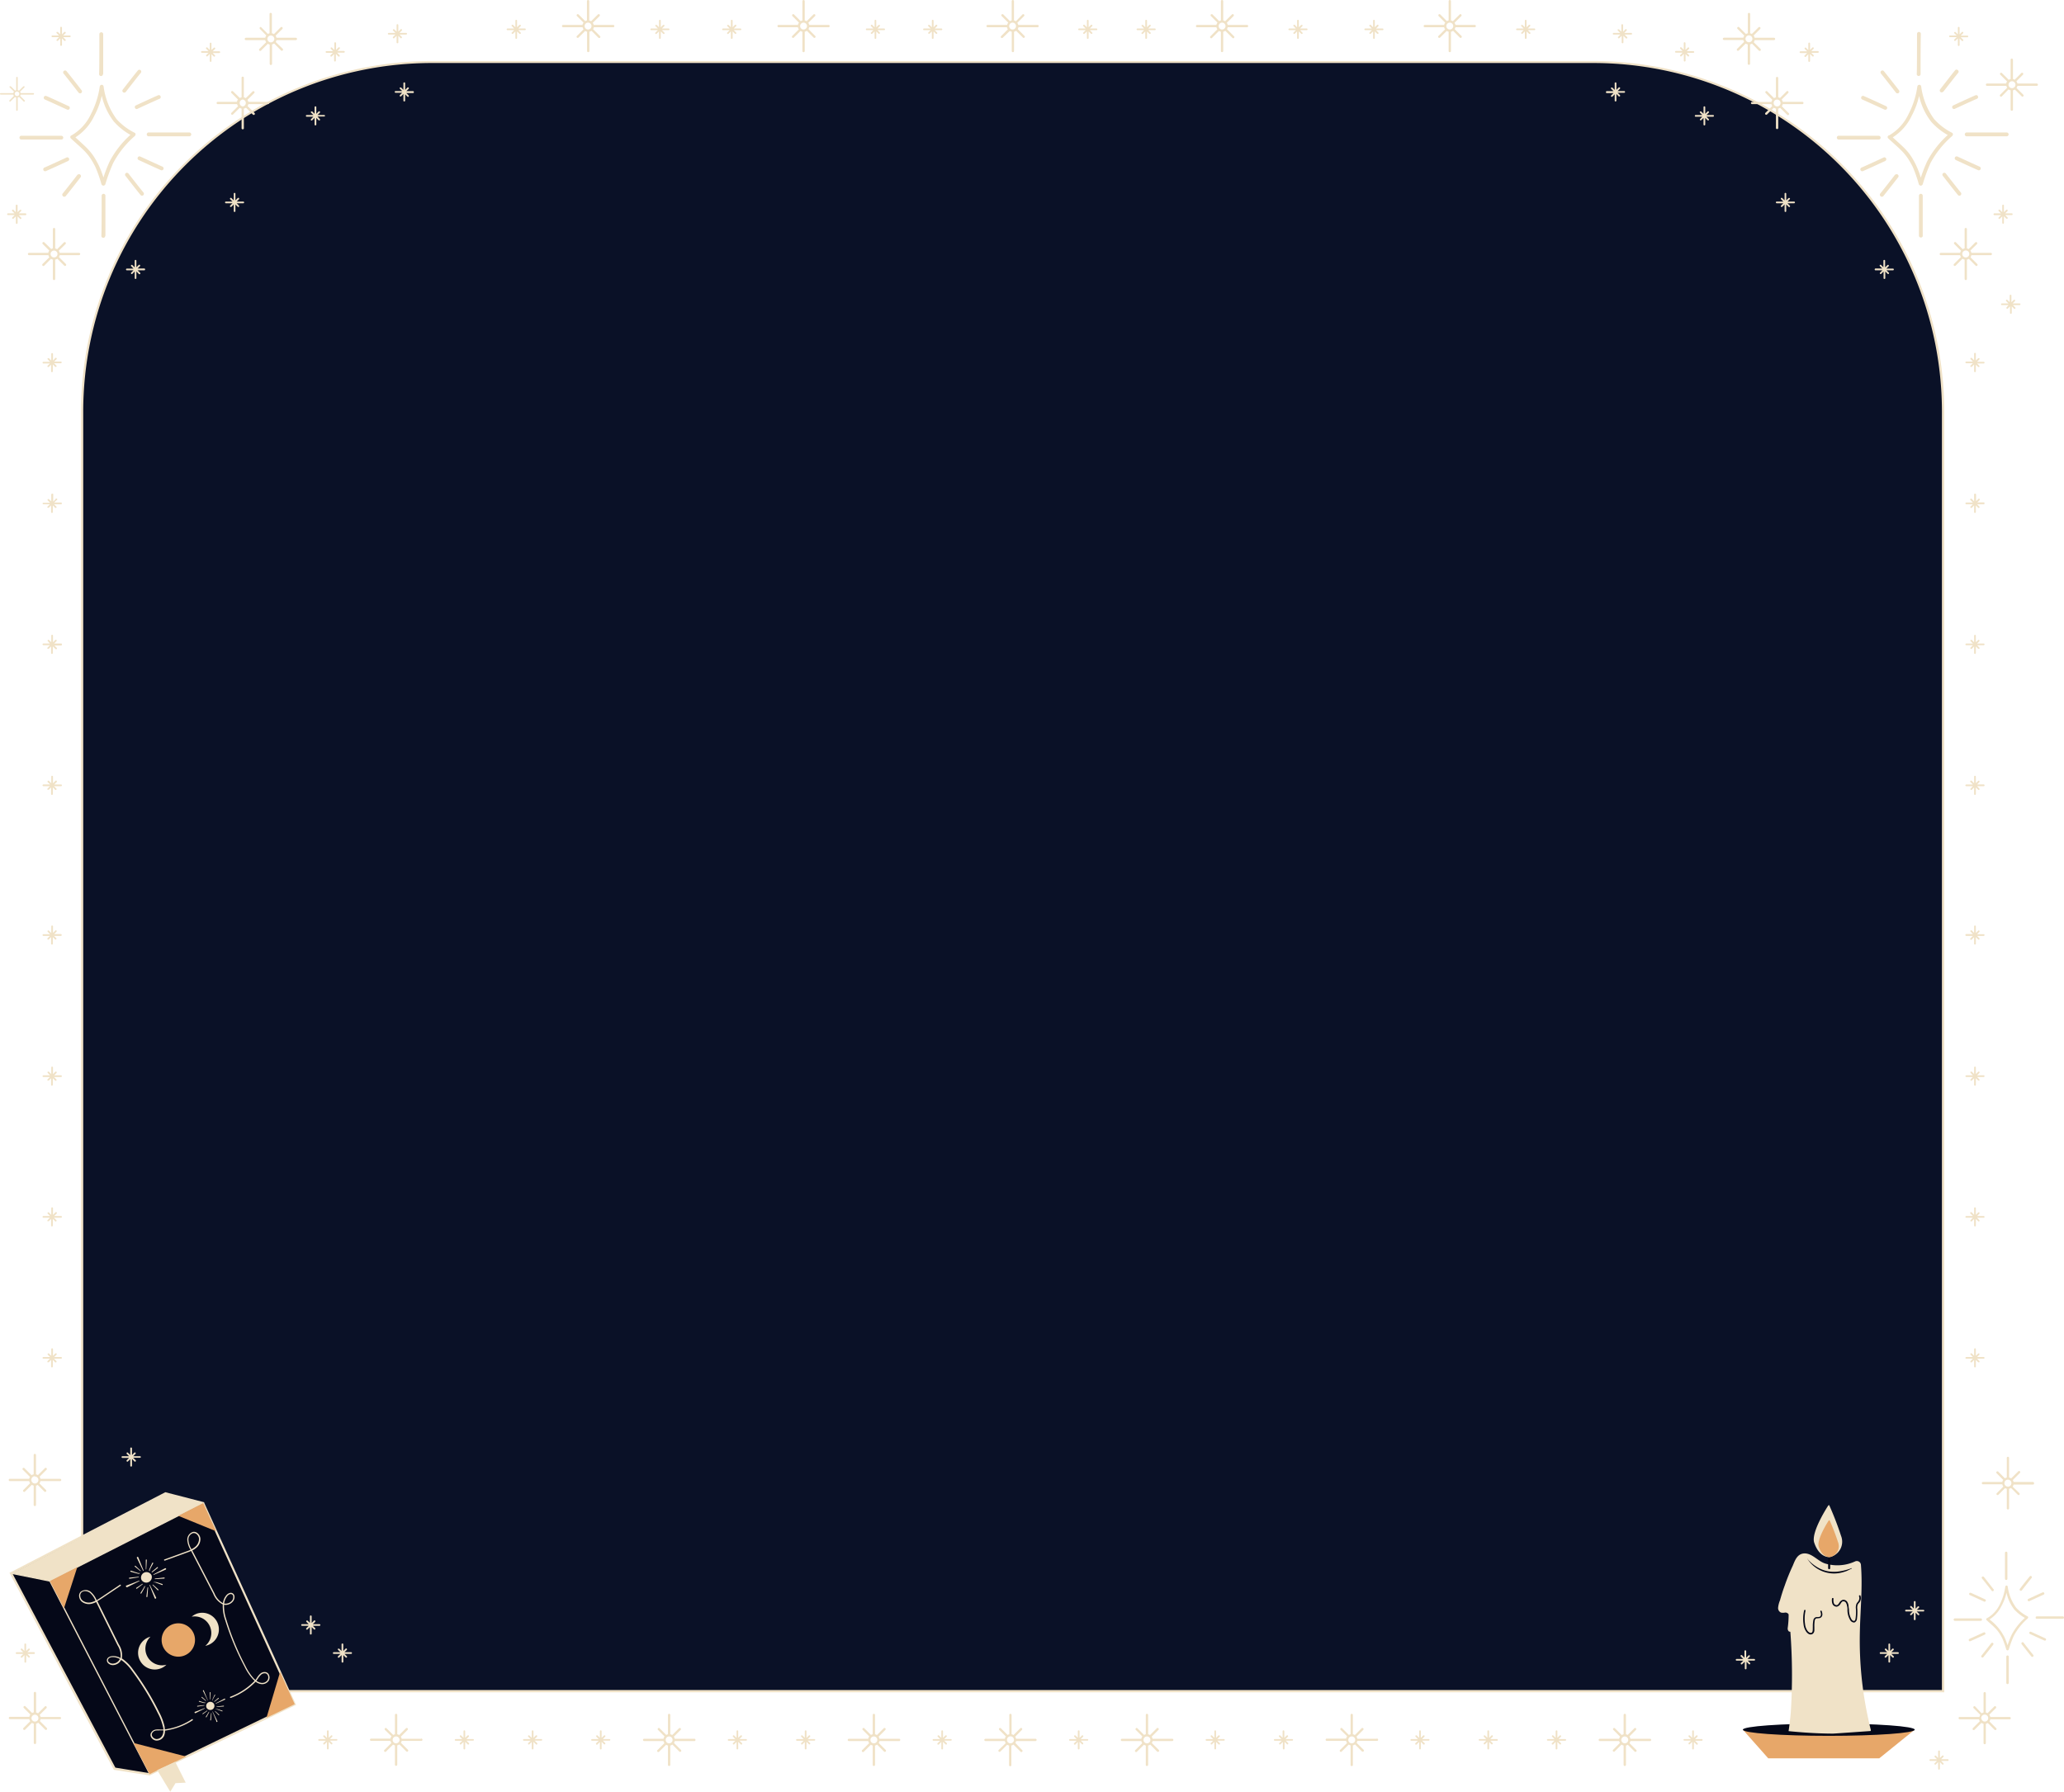 <svg id="Layer_1" data-name="Layer 1" xmlns="http://www.w3.org/2000/svg" viewBox="0 0 372 323"><defs><style>.cls-1{fill:#0a1127;}.cls-2,.cls-5{fill:#f0e2c7;}.cls-3{fill:#e7a769;}.cls-4{fill:#050818;}.cls-5{fill-rule:evenodd;}</style></defs><title>mobile</title><path class="cls-1" d="M77.81,11.15h209.4a63,63,0,0,1,63,63V304.86a0,0,0,0,1,0,0H14.81a0,0,0,0,1,0,0V74.15A63,63,0,0,1,77.81,11.15Z"/><path class="cls-2" d="M350.42,305.07H14.61V74.15A63.27,63.27,0,0,1,77.81,11h209.4a63.28,63.28,0,0,1,63.21,63.2ZM15,304.66H350V74.15a62.87,62.87,0,0,0-62.8-62.79H77.81A62.87,62.87,0,0,0,15,74.15Z"/><polygon class="cls-3" points="314.12 311.81 318.69 316.97 338.71 316.97 345.09 311.81 314.12 311.81"/><ellipse class="cls-4" cx="329.61" cy="311.81" rx="15.49" ry="1.11"/><path class="cls-2" d="M337.13,311.66q-.21-.86-.39-1.71a66.18,66.18,0,0,1-1.54-15.44c.07-4.14.53-8.3.2-12.42a.74.74,0,0,0-1.06-.61,7.63,7.63,0,0,1-5.34.39c-1.37-.41-2.42-1.94-3.88-1.83-1.21.1-1.61,1.25-2,2.2a37.64,37.64,0,0,0-1.46,3.6c-.32.87-.6,1.76-.85,2.66a4.62,4.62,0,0,0-.34,1.35.89.89,0,0,0,.52.85,1.79,1.79,0,0,0,.73,0,.66.66,0,0,1,.65.33,17.56,17.56,0,0,1-.17,2.49.76.76,0,0,0,.17.54.5.5,0,0,0,.31.1,103.39,103.39,0,0,1,.07,14.62c-.1,1.1-.22,2.2-.39,3.29,1.95.2,4.91.44,8,.45.19,0,6.8-.47,6.8-.47h0A.67.67,0,0,0,337.13,311.66Z"/><path class="cls-4" d="M325.83,281.11a6.81,6.81,0,0,0,1.65,1.38,5.84,5.84,0,0,0,2,.77,6.28,6.28,0,0,0,2.12,0,10.7,10.7,0,0,0,2.1-.56h0s.05,0,.06,0a0,0,0,0,1,0,.06c-.34.15-.66.33-1,.47a7.86,7.86,0,0,1-1.08.31,5.63,5.63,0,0,1-2.24,0,5.71,5.71,0,0,1-3.64-2.45.06.06,0,0,1,0-.07A.07.07,0,0,1,325.83,281.11Z"/><path class="cls-4" d="M334.13,292.49a.85.85,0,0,1-.62-.36,3.58,3.58,0,0,1-.54-1.93c0-.23,0-.45-.07-.67a1.58,1.58,0,0,0-.22-.63.52.52,0,0,0-.5-.22c-.19,0-.32.22-.45.42a1.09,1.09,0,0,1-.64.53.8.8,0,0,1-.83-.52,2,2,0,0,1-.08-.91.14.14,0,0,1,.15-.13.14.14,0,0,1,.13.14,1.8,1.8,0,0,0,.06.8.53.53,0,0,0,.52.35c.19,0,.32-.23.46-.42a1.08,1.08,0,0,1,.62-.53.78.78,0,0,1,.78.32,1.59,1.59,0,0,1,.27.75c0,.23.06.46.08.7a3.27,3.27,0,0,0,.48,1.78c.13.16.32.3.48.23s.19-.2.23-.48a8.43,8.43,0,0,0,.06-1.59v-.07a1.82,1.82,0,0,1,.13-1,1.55,1.55,0,0,1,.19-.24l.11-.15a1,1,0,0,0,.13-.89.13.13,0,0,1,.09-.18.12.12,0,0,1,.17.09,1.29,1.29,0,0,1-.16,1.14L335,289a1,1,0,0,0-.15.2,1.5,1.5,0,0,0-.1.85v.06a9.08,9.08,0,0,1-.06,1.65.81.81,0,0,1-.4.7A.46.46,0,0,1,334.13,292.49Z"/><path class="cls-4" d="M325.41,290.37a6.8,6.8,0,0,0-.08,2.42,2.62,2.62,0,0,0,.38,1.11c.19.31.58.58.82.42s.18-.65.2-1.05a5.65,5.65,0,0,1,.11-1.27.68.68,0,0,1,.53-.49c.24,0,.44,0,.59-.05.31-.13.28-.58.13-.95a.12.12,0,0,1,.07-.15.12.12,0,0,1,.16.06h0a1.67,1.67,0,0,1,.13.65.69.69,0,0,1-.4.6,3.34,3.34,0,0,1-.64.07.43.43,0,0,0-.32.33,5.62,5.62,0,0,0-.08,1.19c0,.21,0,.4,0,.63a.82.82,0,0,1-.31.65.7.7,0,0,1-.74,0,1.49,1.49,0,0,1-.48-.49,2.87,2.87,0,0,1-.42-1.22,6.83,6.83,0,0,1,.1-2.51.14.14,0,0,1,.16-.11A.13.13,0,0,1,325.41,290.37Z"/><path class="cls-4" d="M329.67,282.88a.18.18,0,0,1-.18-.18v-2.61a.19.19,0,1,1,.37,0v2.61A.18.18,0,0,1,329.67,282.88Z"/><path class="cls-2" d="M329.51,271.4s-3.16,4.8-2.53,6.69,1.73,2.62,2.76,2.61a2.83,2.83,0,0,0,2.08-3.82,55.25,55.25,0,0,0-2.15-5.57"/><path class="cls-3" d="M329.59,274.11s-2.23,3.4-1.79,4.74,1.23,1.86,2,1.85a2,2,0,0,0,1.47-2.7,40.09,40.09,0,0,0-1.52-3.95"/><polygon class="cls-4" points="1.99 283.62 20.64 318.84 26.95 319.83 53.11 307.21 36.64 270.96 29.82 269.19 1.99 283.62"/><path class="cls-2" d="M27,320.05h-.06l-6.41-1-.05-.09L1.71,283.53l.19-.09L29.8,269l7,1.81,0,.09,16.56,36.44-.18.08Zm-6.21-1.4,6.15,1,25.92-12.51-16.35-36-6.64-1.72L2.27,283.71Z"/><path class="cls-2" d="M27,319.94a.1.1,0,0,1-.09-.06L8.92,285.11,2,283.72a.1.1,0,0,1-.08-.12.1.1,0,0,1,.12-.08l7,1.4a.08.08,0,0,1,.07.05l18,34.82a.1.1,0,0,1,0,.14Z"/><path class="cls-2" d="M9,285.12a.1.1,0,0,1-.09-.06.1.1,0,0,1,0-.14l27.65-14.06a.11.11,0,0,1,.09.19L9,285.11Z"/><polygon class="cls-2" points="36.63 270.96 8.99 285.02 2.25 283.64 29.87 269.27 36.63 270.96"/><polygon class="cls-3" points="32.14 273.26 38.95 276.04 36.63 270.96 32.14 273.26"/><polygon class="cls-3" points="50.48 301.42 48.03 309.66 53.11 307.21 50.48 301.42"/><polygon class="cls-3" points="24.04 314.2 33.55 316.65 26.95 319.83 24.04 314.2"/><polygon class="cls-3" points="11.53 289.94 8.99 285.02 13.93 282.51 11.53 289.94"/><path class="cls-2" d="M41.56,306.09a.12.12,0,0,1-.1-.07.11.11,0,0,1,.06-.15A11.85,11.85,0,0,0,45.89,303c-.1-.09-.21-.19-.31-.3a9.31,9.31,0,0,1-1.53-2.3A47.48,47.48,0,0,1,40.57,292a7.56,7.56,0,0,1-.42-2.77,3.61,3.61,0,0,1-1.71-1.92l-4-7.72c-.26.12-.53.22-.79.31l-3.93,1.43a.12.12,0,0,1-.15-.07.11.11,0,0,1,.07-.14l3.93-1.43c.26-.09.52-.19.77-.3a4,4,0,0,1-.58-1.75,1.44,1.44,0,0,1,1.06-1.49,1,1,0,0,1,.79.25,1.38,1.38,0,0,1,.51,1,2.05,2.05,0,0,1-.83,1.69,3.15,3.15,0,0,1-.64.41l4,7.72A3.52,3.52,0,0,0,40.18,289a2.73,2.73,0,0,1,.58-1.38c.29-.36.79-.64,1.19-.38a.68.68,0,0,1,.3.46,1.22,1.22,0,0,1-.21.91,1.68,1.68,0,0,1-1.66.68,7.37,7.37,0,0,0,.41,2.65,48,48,0,0,0,3.45,8.39,9.81,9.81,0,0,0,1.5,2.25l.29.27.12-.16.16-.23a3.13,3.13,0,0,1,.56-.7,1.14,1.14,0,0,1,1.15-.29.87.87,0,0,1,.5.57,1.13,1.13,0,0,1-.1.95,1.4,1.4,0,0,1-1.47.58,2.24,2.24,0,0,1-.88-.4,12,12,0,0,1-4.46,2.91Zm4.65-3.1a2,2,0,0,0,.78.36,1.18,1.18,0,0,0,1.24-.48,1,1,0,0,0,.08-.76.67.67,0,0,0-.37-.43.94.94,0,0,0-.92.25,3.2,3.2,0,0,0-.53.66,1.88,1.88,0,0,1-.16.23ZM40.4,289.07a1.48,1.48,0,0,0,1.46-.59,1,1,0,0,0,.17-.74.45.45,0,0,0-.2-.31c-.27-.17-.66,0-.9.33A2.61,2.61,0,0,0,40.4,289.07Zm-5.49-12.7h-.09a1.2,1.2,0,0,0-.86,1.25,3.84,3.84,0,0,0,.55,1.66,3.47,3.47,0,0,0,.61-.38,1.9,1.9,0,0,0,.75-1.51,1.23,1.23,0,0,0-.43-.83A.85.85,0,0,0,34.91,276.37Z"/><path class="cls-2" d="M28.24,313.77h-.09a1.18,1.18,0,0,1-.83-.48.89.89,0,0,1-.17-.74,1.17,1.17,0,0,1,.92-.76,4,4,0,0,1,.91,0h.47c0-.13,0-.26-.05-.4a9.79,9.79,0,0,0-.94-2.53,48.06,48.06,0,0,0-4.74-7.74,7.54,7.54,0,0,0-1.89-1.89,1.69,1.69,0,0,1-1.51.94h0a1.26,1.26,0,0,1-.86-.37.72.72,0,0,1-.19-.51c0-.48.54-.72,1-.74a2.66,2.66,0,0,1,1.46.35,3.52,3.52,0,0,0-.54-2.3l-3.86-7.8a3.62,3.62,0,0,1-.71.28,2.08,2.08,0,0,1-1.86-.33,1.45,1.45,0,0,1-.5-1,1,1,0,0,1,.27-.78,1.43,1.43,0,0,1,1.82,0,4,4,0,0,1,1.07,1.5c.24-.14.48-.29.7-.44l3.47-2.33a.12.12,0,0,1,.16,0,.11.11,0,0,1,0,.16l-3.47,2.33c-.24.15-.48.31-.73.45l3.87,7.81a3.55,3.55,0,0,1,.54,2.51,7.61,7.61,0,0,1,2,2,48.59,48.59,0,0,1,4.77,7.78,10.1,10.1,0,0,1,.95,2.59c0,.15,0,.29.05.43a11.54,11.54,0,0,0,4.88-1.85.12.12,0,0,1,.12.2,12.05,12.05,0,0,1-5,1.87,2.18,2.18,0,0,1-.19,1A1.46,1.46,0,0,1,28.24,313.77Zm.37-1.81a2.63,2.63,0,0,0-.49,0,.94.94,0,0,0-.75.6.72.72,0,0,0,.13.55,1,1,0,0,0,.67.39,1.17,1.17,0,0,0,1.12-.72,2,2,0,0,0,.16-.85h-.84Zm-8.24-13.23h-.11c-.38,0-.78.21-.8.53a.51.51,0,0,0,.14.35,1,1,0,0,0,.69.29h0a1.44,1.44,0,0,0,1.31-.83A2.64,2.64,0,0,0,20.37,298.73Zm-5.05-11.9a.9.9,0,0,0-.65.25.81.81,0,0,0-.21.62,1.22,1.22,0,0,0,.42.83,1.85,1.85,0,0,0,1.66.29,3.44,3.44,0,0,0,.67-.26,3.8,3.8,0,0,0-1-1.43A1.52,1.52,0,0,0,15.32,286.83Z"/><path class="cls-2" d="M27.32,284a1,1,0,0,1-1.82.8,1,1,0,0,1,.5-1.31A1,1,0,0,1,27.32,284Z"/><path class="cls-2" d="M25.77,283.12l-1.1-2.27a.14.14,0,0,1,.07-.18.13.13,0,0,1,.18.06h0l.95,2.34a.06.06,0,0,1,0,.07A.05.05,0,0,1,25.77,283.12Z"/><path class="cls-2" d="M27.88,288.11l-.94-2.36a0,0,0,0,1,0-.06,0,0,0,0,1,.06,0L28.14,288a.14.14,0,0,1-.07.18.12.12,0,0,1-.18-.06Z"/><path class="cls-2" d="M27.7,283.79l2.05-1.08a.13.13,0,0,1,.12.24h0l-2.12.93a.06.06,0,0,1-.07,0A.05.05,0,0,1,27.7,283.79Z"/><path class="cls-2" d="M22.78,285.83l2.28-.88a.06.06,0,0,1,.07,0,.06.06,0,0,1,0,.07l-2.19,1.1a.18.18,0,0,1-.16-.32Z"/><path class="cls-2" d="M26.28,282.88l0-1.66a.09.09,0,1,1,.18,0h0l-.1,1.66a.06.06,0,0,1-.06.05S26.28,282.9,26.28,282.88Z"/><path class="cls-2" d="M26.88,283.16a.08.08,0,0,1,0-.08v0l0,0,0-.1.07-.17.16-.36.33-.7a.09.09,0,0,1,.12-.05.1.1,0,0,1,.05.13h0l-.37.68-.17.34L27,283l0,.09,0,0v0s0,0,0,0a0,0,0,0,1,0,.07A.06.06,0,0,1,26.88,283.16Z"/><path class="cls-2" d="M27.32,283.37l1-.84a.09.09,0,0,1,.13,0,.09.09,0,0,1,0,.12h0l-1,.78a.06.06,0,0,1-.08,0S27.3,283.38,27.32,283.37Z"/><path class="cls-2" d="M27.92,284.57l1.66-.19a.1.1,0,0,1,.1.08.1.1,0,0,1-.08.11h0l-1.66.1a0,0,0,0,1-.05-.05S27.9,284.57,27.92,284.57Z"/><path class="cls-2" d="M27.72,285.2s.07,0,.07,0h.08l.1,0,.18,0,.37.11.74.24a.09.09,0,0,1,.06.12.09.09,0,0,1-.12.06h0l-.72-.28-.36-.13-.19-.06-.09,0h-.06s0,0,0,0a.06.06,0,0,1-.08,0S27.71,285.22,27.72,285.2Z"/><path class="cls-2" d="M27.57,285.66l.95.86a.09.09,0,1,1-.12.13h0l-.9-.91a0,0,0,0,1,0-.07A.06.06,0,0,1,27.57,285.66Z"/><path class="cls-2" d="M26.7,286.17l-.13,1.66a.09.09,0,0,1-.1.08.1.1,0,0,1-.09-.1h0l.21-1.65a0,0,0,0,1,.06,0S26.7,286.15,26.7,286.17Z"/><path class="cls-2" d="M26.12,285.85a.25.25,0,0,1,0,.08v0l0,.05,0,.09-.09.17-.18.35-.38.67a.09.09,0,0,1-.13,0,.1.1,0,0,1,0-.13h0l.41-.65.2-.33L26,286,26,286l0,0h0s0,0,0,0a0,0,0,1,1,.07-.07Z"/><path class="cls-2" d="M25.69,285.61l-1,.77a.09.09,0,1,1-.11-.14h0l1.06-.71a.06.06,0,0,1,.08,0S25.72,285.6,25.69,285.61Z"/><path class="cls-2" d="M25,284.34l-1.64.26a.11.11,0,0,1-.11-.08.1.1,0,0,1,.08-.11h0l1.66-.17a0,0,0,0,1,.05.05S25,284.34,25,284.34Z"/><path class="cls-2" d="M25.17,283.7a.16.16,0,0,1-.08,0H25l-.1,0-.19-.05-.37-.1-.75-.2a.1.1,0,1,1,.05-.19h0l.73.24.37.12.18.06.09,0h.07s0,0,0,0a.05.05,0,0,1,.09.05Z"/><path class="cls-2" d="M25.3,283.23l-1-.82a.08.08,0,0,1,0-.12.09.09,0,0,1,.13,0h0l.94.88a0,0,0,1,1-.07.07Z"/><path class="cls-2" d="M38.59,307.22a.75.75,0,0,1-1.37.61.75.75,0,0,1,1.37-.61Z"/><path class="cls-2" d="M37.43,306.55l-.83-1.71a.11.11,0,0,1,0-.14.1.1,0,0,1,.14.05h0l.71,1.76s0,.05,0,.05A0,0,0,0,1,37.43,306.55Z"/><path class="cls-2" d="M39,310.29l-.72-1.77a.05.05,0,0,1,0,0,0,0,0,0,1,.05,0l.83,1.72a.11.11,0,1,1-.19.09Z"/><path class="cls-2" d="M38.88,307.05l1.54-.81a.1.1,0,1,1,.09.17h0l-1.59.7s0,0,0,0A0,0,0,0,1,38.88,307.05Z"/><path class="cls-2" d="M35.18,308.58l1.72-.66a0,0,0,0,1,0,.07l-1.64.83a.13.13,0,0,1-.12-.24Z"/><path class="cls-2" d="M37.81,306.36v-1.25a.07.07,0,0,1,.07-.07.08.08,0,0,1,.07.07h0l-.07,1.24s0,0,0,0S37.81,306.38,37.81,306.36Z"/><path class="cls-2" d="M38.26,306.57s0-.05,0-.06v0s0,0,0,0l0-.07.06-.14.11-.26.25-.53a.07.07,0,0,1,.09,0,.07.07,0,0,1,0,.09h0l-.28.51-.13.25-.06.13,0,.07,0,0h0s0,0,0,0a0,0,0,0,1,0,.06Z"/><path class="cls-2" d="M38.59,306.73l.73-.63a.08.08,0,0,1,.1,0,.08.08,0,0,1,0,.1h0l-.77.59a0,0,0,0,1,0,0A0,0,0,0,1,38.59,306.73Z"/><path class="cls-2" d="M39.05,307.63l1.24-.14a.09.09,0,0,1,.08.06.08.08,0,0,1-.07.08h0l-1.25.08a0,0,0,1,1,0-.08Z"/><path class="cls-2" d="M38.89,308.11a.08.08,0,0,1,.06,0H39l.07,0,.14,0,.28.08.55.18a.07.07,0,0,1,0,.14h0l-.54-.21-.27-.1-.14-.05-.06,0h-.05s0,0,0,0,0,0-.06,0S38.88,308.12,38.89,308.11Z"/><path class="cls-2" d="M38.78,308.45l.71.65a.06.06,0,0,1-.08.1h0l-.67-.69a0,0,0,0,1,0-.05S38.76,308.44,38.78,308.45Z"/><path class="cls-2" d="M38.13,308.84l-.1,1.24s0,.07-.08.06a.07.07,0,0,1-.06-.07h0l.16-1.24s0,0,.05,0S38.13,308.82,38.13,308.84Z"/><path class="cls-2" d="M37.69,308.6s0,0,0,0v0l0,0,0,.06-.06.13-.14.26-.28.51a.07.07,0,0,1-.1,0,.09.09,0,0,1,0-.1h0l.3-.49.15-.25.08-.12,0-.07,0,0h0s0,0,0,0,0,0,0,0A0,0,0,0,1,37.69,308.6Z"/><path class="cls-2" d="M37.37,308.42l-.77.57a.06.06,0,0,1-.09,0,.06.06,0,0,1,0-.09h0l.81-.54s0,0,.05,0A0,0,0,0,1,37.37,308.42Z"/><path class="cls-2" d="M36.84,307.46l-1.23.19a.06.06,0,0,1-.08-.06s0-.07.06-.08h0l1.24-.13a0,0,0,0,1,0,0S36.86,307.46,36.84,307.46Z"/><path class="cls-2" d="M37,307l0,0h-.06l-.07,0-.14,0-.28-.07-.56-.16a.07.07,0,0,1-.05-.09.07.07,0,0,1,.08-.05h0l.55.18.27.09.14,0,.07,0h0l0,0a0,0,0,0,1,.05,0S37,307,37,307Z"/><path class="cls-2" d="M37.08,306.63l-.75-.62a.07.07,0,0,1,.09-.1h0l.71.66a0,0,0,0,1,0,.05A0,0,0,0,1,37.08,306.63Z"/><circle class="cls-3" cx="32.14" cy="295.64" r="3.01" transform="translate(-263.54 327.42) rotate(-89.93)"/><path class="cls-2" d="M37,296.7a1.89,1.89,0,0,0,.34-.09,3,3,0,1,0-1.79-5.74,3,3,0,0,0-1,.57A3,3,0,0,1,37,296.7Z"/><path class="cls-2" d="M30,300.1l-.26.23a3,3,0,1,1-3.69-4.75,2.83,2.83,0,0,1,1.07-.53A3,3,0,0,0,30,300.1Z"/><polygon class="cls-2" points="28.33 319.09 30.69 323 31.63 321.45 33.47 321.36 31.58 317.6 28.33 319.09"/><path class="cls-2" d="M224.76,4.49h-3.49a1.14,1.14,0,0,0-.16-.38l1.21-1.21a.21.21,0,0,0,0-.29.2.2,0,0,0-.14-.06.2.2,0,0,0-.15.06l-1.22,1.22a.89.89,0,0,0-.35-.14V.21a.2.2,0,0,0-.2-.21.21.21,0,0,0-.21.21V3.69a.84.84,0,0,0-.31.12l-1.2-1.2a.2.2,0,0,0-.15-.06.2.2,0,0,0-.14.06.19.19,0,0,0,0,.29l1.18,1.18a1,1,0,0,0-.19.41h-3.49a.21.21,0,0,0-.2.21.2.2,0,0,0,.2.21h3.49a1,1,0,0,0,.16.38l-1.21,1.22a.21.21,0,1,0,.29.29l1.22-1.22a1.35,1.35,0,0,0,.35.14V9.2a.2.2,0,0,0,.21.2.2.2,0,0,0,.2-.2V5.72a1,1,0,0,0,.38-.17l1.25,1.25a.21.21,0,1,0,.29-.29l-1.25-1.26a.85.85,0,0,0,.14-.34h3.49a.2.2,0,0,0,.2-.21A.21.21,0,0,0,224.76,4.49Zm-4.5.83a.62.62,0,1,1,.62-.62A.63.63,0,0,1,220.26,5.32Z"/><path class="cls-2" d="M187,4.49h-3.48a1.17,1.17,0,0,0-.17-.38l1.22-1.21a.21.21,0,0,0-.15-.35.2.2,0,0,0-.14.06L183.1,3.83a1,1,0,0,0-.35-.14V.21a.21.21,0,0,0-.21-.21.2.2,0,0,0-.2.21V3.69a.84.84,0,0,0-.31.12l-1.2-1.2a.22.22,0,0,0-.3,0,.21.21,0,0,0,0,.29l1.19,1.18a.91.91,0,0,0-.19.41H178a.22.22,0,0,0-.21.21.21.21,0,0,0,.21.21h3.49a1,1,0,0,0,.16.38l-1.22,1.22a.21.21,0,0,0,0,.29.22.22,0,0,0,.3,0L182,5.58a1.22,1.22,0,0,0,.35.14V9.2a.2.2,0,0,0,.2.2.2.2,0,0,0,.21-.2V5.72a1,1,0,0,0,.38-.17l1.25,1.25a.21.21,0,0,0,.29-.29l-1.25-1.26a1.28,1.28,0,0,0,.14-.34H187a.21.21,0,0,0,.21-.21A.21.21,0,0,0,187,4.49Zm-4.5.83a.62.62,0,0,1,0-1.24.62.62,0,1,1,0,1.24Z"/><path class="cls-2" d="M265.8,4.49h-3.48a1.17,1.17,0,0,0-.17-.38l1.22-1.21a.21.21,0,0,0-.15-.35.2.2,0,0,0-.14.06l-1.23,1.22a.85.85,0,0,0-.34-.14V.21a.21.21,0,0,0-.42,0V3.69a.91.91,0,0,0-.31.12l-1.2-1.2a.2.2,0,0,0-.14-.06.21.21,0,0,0-.15.35l1.18,1.18a1.18,1.18,0,0,0-.19.41H256.8a.22.22,0,0,0-.21.21.21.21,0,0,0,.21.21h3.48a1,1,0,0,0,.17.38l-1.22,1.22a.21.21,0,0,0,.29.29l1.23-1.22a1.28,1.28,0,0,0,.34.14V9.2a.21.21,0,0,0,.42,0V5.72a1,1,0,0,0,.38-.17l1.25,1.25a.21.21,0,0,0,.29-.29l-1.25-1.26a1.28,1.28,0,0,0,.14-.34h3.48A.21.21,0,0,0,266,4.7.21.21,0,0,0,265.8,4.49Zm-4.5.83a.62.62,0,1,1,.62-.62A.62.62,0,0,1,261.3,5.32Z"/><path class="cls-2" d="M235.66,5.29a.15.15,0,0,0-.15-.15h-1.2l.41-.42a.16.16,0,0,0,0-.22.14.14,0,0,0-.1,0,.15.15,0,0,0-.11,0l-.42.42V3.72a.15.15,0,0,0-.15-.15.16.16,0,0,0-.16.15v1.2l-.41-.42a.17.17,0,0,0-.22,0,.16.16,0,0,0,0,.22l.42.42h-1.2a.15.15,0,1,0,0,.3h1.2l-.42.42a.14.14,0,0,0,0,.21.16.16,0,0,0,.22,0l.41-.41v1.2a.16.16,0,0,0,.16.15.15.15,0,0,0,.15-.15V5.66l.42.41a.15.15,0,1,0,.21-.21l-.41-.42h1.2A.15.15,0,0,0,235.66,5.29Z"/><path class="cls-2" d="M208.3,5.29a.16.16,0,0,0-.16-.15h-1.2l.42-.42a.16.16,0,0,0,0-.22.17.17,0,0,0-.22,0l-.41.42V3.72a.16.16,0,0,0-.16-.15.15.15,0,0,0-.15.15v1.2L206,4.5a.15.15,0,0,0-.11,0,.14.14,0,0,0-.1,0,.16.16,0,0,0,0,.22l.41.42H205a.15.15,0,0,0,0,.3h1.2l-.41.42a.15.15,0,1,0,.21.21l.42-.41v1.2a.15.15,0,0,0,.15.15.16.16,0,0,0,.16-.15V5.66l.41.41a.16.16,0,0,0,.22,0,.14.14,0,0,0,0-.21l-.42-.42h1.2A.16.16,0,0,0,208.3,5.29Z"/><path class="cls-2" d="M249.34,5.29a.15.15,0,0,0-.15-.15H248l.42-.42a.18.18,0,0,0,0-.22.17.17,0,0,0-.22,0l-.42.42V3.72a.15.15,0,0,0-.15-.15.15.15,0,0,0-.15.15v1.2l-.42-.42a.17.17,0,0,0-.22,0,.16.16,0,0,0,0,.22l.42.42h-1.2a.15.15,0,0,0,0,.3h1.2l-.42.42a.14.14,0,0,0,0,.21.16.16,0,0,0,.22,0l.42-.41v1.2a.15.15,0,0,0,.15.15.15.15,0,0,0,.15-.15V5.66l.42.41a.16.16,0,0,0,.22,0,.17.17,0,0,0,0-.21L248,5.44h1.2A.15.15,0,0,0,249.34,5.29Z"/><path class="cls-2" d="M276.7,5.29a.15.15,0,0,0-.15-.15h-1.2l.42-.42a.16.16,0,0,0,0-.22.17.17,0,0,0-.22,0l-.42.42V3.72a.15.15,0,0,0-.15-.15.15.15,0,0,0-.15.15v1.2l-.42-.42a.15.15,0,0,0-.11,0,.13.13,0,0,0-.1,0,.16.16,0,0,0,0,.22l.41.42h-1.2a.15.15,0,1,0,0,.3h1.2l-.41.42a.15.15,0,0,0,.21.21l.42-.41v1.2A.15.15,0,0,0,275,7a.15.15,0,0,0,.15-.15V5.66l.42.41a.16.16,0,0,0,.22,0,.14.14,0,0,0,0-.21l-.42-.42h1.2A.15.15,0,0,0,276.7,5.29Z"/><path class="cls-2" d="M110.49,4.49H107a1.14,1.14,0,0,0-.16-.38l1.22-1.21a.21.21,0,0,0,0-.29.22.22,0,0,0-.3,0l-1.22,1.22a.85.85,0,0,0-.34-.14V.21A.21.21,0,0,0,106,0a.21.21,0,0,0-.21.21V3.69a.91.91,0,0,0-.31.12l-1.2-1.2a.2.2,0,0,0-.15-.06.2.2,0,0,0-.14.06.21.21,0,0,0,0,.29l1.18,1.18a1,1,0,0,0-.19.41h-3.48a.21.21,0,0,0-.21.21.21.21,0,0,0,.21.21H105a1,1,0,0,0,.17.38l-1.22,1.22a.21.21,0,0,0,.29.29l1.23-1.22a1.28,1.28,0,0,0,.34.14V9.2a.2.2,0,0,0,.21.2.21.21,0,0,0,.21-.2V5.72a1.17,1.17,0,0,0,.38-.17l1.24,1.25a.22.22,0,0,0,.3,0,.21.21,0,0,0,0-.29l-1.26-1.26a.85.85,0,0,0,.14-.34h3.49a.21.21,0,0,0,.21-.21A.22.22,0,0,0,110.49,4.49Zm-4.5.83a.62.62,0,1,1,0-1.24.62.62,0,0,1,0,1.24Z"/><path class="cls-2" d="M53.32,6.81H49.83a1,1,0,0,0-.16-.38l1.22-1.21a.22.22,0,0,0,0-.3.22.22,0,0,0-.3,0L49.37,6.15A.85.85,0,0,0,49,6V2.52a.21.21,0,0,0-.21-.2.2.2,0,0,0-.21.2V6a1.15,1.15,0,0,0-.31.11l-1.2-1.2A.2.2,0,0,0,47,4.86a.2.2,0,0,0-.15.06.22.22,0,0,0,0,.3L48,6.4a1,1,0,0,0-.19.41H44.32a.21.21,0,1,0,0,.42H47.8a1.08,1.08,0,0,0,.17.38L46.75,8.82a.22.22,0,0,0,0,.3.21.21,0,0,0,.29,0l1.23-1.23a.85.85,0,0,0,.34.14v3.48a.21.21,0,0,0,.21.21.21.21,0,0,0,.21-.21V8a1,1,0,0,0,.38-.16l1.24,1.25a.21.21,0,0,0,.3-.3L49.69,7.57a.85.85,0,0,0,.14-.34h3.49a.21.21,0,0,0,0-.42Zm-4.5.83A.62.62,0,1,1,49.44,7,.62.62,0,0,1,48.82,7.64Z"/><path class="cls-2" d="M48.25,18.36H44.76A1,1,0,0,0,44.6,18l1.22-1.22a.21.21,0,0,0,0-.29.22.22,0,0,0-.3,0L44.3,17.69a1.22,1.22,0,0,0-.35-.14V14.07a.21.21,0,1,0-.41,0v3.48a.91.91,0,0,0-.31.12L42,16.47a.2.2,0,0,0-.15-.06.2.2,0,0,0-.14.06.21.21,0,0,0,0,.29l1.18,1.18a1,1,0,0,0-.19.42H39.25a.21.21,0,0,0-.21.21.2.2,0,0,0,.21.2h3.48a1,1,0,0,0,.17.38l-1.22,1.22a.21.21,0,0,0,.29.29l1.23-1.22a1,1,0,0,0,.34.14v3.48a.21.21,0,1,0,.41,0V19.58a1.34,1.34,0,0,0,.39-.16l1.24,1.24a.22.22,0,0,0,.3,0,.21.21,0,0,0,0-.29l-1.26-1.25a.89.89,0,0,0,.14-.35h3.49a.21.21,0,1,0,0-.41Zm-4.5.83a.63.63,0,0,1,0-1.25.63.63,0,0,1,0,1.25Z"/><path class="cls-2" d="M14.24,45.58H10.76a1,1,0,0,0-.17-.38L11.81,44a.22.22,0,0,0,0-.3.2.2,0,0,0-.15-.06.2.2,0,0,0-.14.06l-1.23,1.23a.85.85,0,0,0-.34-.14V41.29a.2.2,0,0,0-.21-.2.21.21,0,0,0-.21.2v3.49a1,1,0,0,0-.3.11L8,43.69a.24.24,0,0,0-.15-.06.22.22,0,0,0-.15.06.22.22,0,0,0,0,.3l1.18,1.18a1,1,0,0,0-.18.41H5.24a.21.21,0,0,0,0,.42H8.73a.91.91,0,0,0,.16.38L7.67,47.59a.21.21,0,0,0,.3.3l1.22-1.23a.85.85,0,0,0,.34.14v3.48a.21.21,0,0,0,.21.21.21.21,0,0,0,.21-.21V46.8a.86.86,0,0,0,.38-.16l1.25,1.25a.21.21,0,0,0,.29,0,.22.22,0,0,0,0-.3l-1.25-1.25a1.28,1.28,0,0,0,.14-.34h3.48a.21.21,0,0,0,0-.42Zm-4.5.83a.62.62,0,1,1,.62-.62A.62.62,0,0,1,9.74,46.41Z"/><path class="cls-2" d="M6,16.78H3.72a.66.66,0,0,0-.11-.24l.79-.79a.14.14,0,0,0,0-.19.12.12,0,0,0-.09,0,.13.13,0,0,0-.1,0l-.79.79a.65.65,0,0,0-.23-.09V14a.13.13,0,0,0-.13-.14.14.14,0,0,0-.14.14v2.26a.68.68,0,0,0-.2.07l-.78-.77a.11.11,0,0,0-.09,0,.13.13,0,0,0-.1,0,.14.14,0,0,0,0,.19l.77.76a.66.66,0,0,0-.12.27H.13a.13.13,0,0,0-.13.14.13.13,0,0,0,.13.13H2.4a.69.69,0,0,0,.1.25l-.79.79a.13.13,0,1,0,.19.19l.8-.8a.62.62,0,0,0,.22.1v2.26a.13.13,0,0,0,.14.13.13.13,0,0,0,.13-.13V17.58a.71.71,0,0,0,.25-.11l.81.81a.13.13,0,1,0,.19-.19l-.81-.81a.92.92,0,0,0,.09-.23H6a.13.13,0,0,0,.13-.13A.13.13,0,0,0,6,16.78Zm-2.92.54a.41.41,0,1,1,.4-.4A.4.4,0,0,1,3.06,17.32Z"/><path class="cls-2" d="M149.33,4.49h-3.48a1.17,1.17,0,0,0-.17-.38L146.9,2.9a.21.21,0,0,0-.15-.35.2.2,0,0,0-.14.06l-1.23,1.22a.85.85,0,0,0-.34-.14V.21a.21.21,0,1,0-.42,0V3.69a.91.91,0,0,0-.31.12l-1.2-1.2a.2.2,0,0,0-.14-.06.21.21,0,0,0-.15.35L144,4.08a1.18,1.18,0,0,0-.19.41h-3.48a.22.22,0,0,0-.21.21.21.21,0,0,0,.21.21h3.48a1,1,0,0,0,.17.38l-1.22,1.22a.21.21,0,0,0,.29.29l1.23-1.22a1.28,1.28,0,0,0,.34.14V9.2a.21.21,0,0,0,.42,0V5.72a1,1,0,0,0,.38-.17l1.25,1.25a.21.21,0,0,0,.29-.29l-1.25-1.26a1.28,1.28,0,0,0,.14-.34h3.48a.21.21,0,0,0,.21-.21A.21.21,0,0,0,149.33,4.49Zm-4.5.83a.62.62,0,1,1,.62-.62A.62.62,0,0,1,144.83,5.32Z"/><path class="cls-2" d="M120.66,5.29a.15.15,0,0,0-.15-.15H119.3l.42-.42a.16.16,0,0,0,0-.22.15.15,0,0,0-.11,0,.13.13,0,0,0-.1,0l-.42.42V3.72a.15.15,0,0,0-.15-.15.16.16,0,0,0-.16.15v1.2l-.42-.42a.12.12,0,0,0-.1,0,.15.15,0,0,0-.11,0,.16.16,0,0,0,0,.22l.42.42h-1.2a.15.15,0,1,0,0,.3h1.2l-.42.42a.15.15,0,1,0,.21.21l.42-.41v1.2a.16.16,0,0,0,.16.15.15.15,0,0,0,.15-.15V5.66l.42.41a.15.15,0,1,0,.21-.21l-.42-.42h1.21A.15.15,0,0,0,120.66,5.29Z"/><path class="cls-2" d="M94.76,5.29a.15.15,0,0,0-.15-.15h-1.2l.42-.42a.16.16,0,0,0,0-.22.17.17,0,0,0-.22,0l-.42.42V3.72a.15.15,0,0,0-.3,0v1.2l-.42-.42a.17.17,0,0,0-.22,0,.16.16,0,0,0,0,.22l.42.42h-1.2a.15.15,0,1,0,0,.3h1.2l-.42.42a.14.14,0,0,0,0,.21.16.16,0,0,0,.22,0l.42-.41v1.2a.15.15,0,0,0,.3,0V5.66l.42.41a.16.16,0,0,0,.22,0,.14.14,0,0,0,0-.21l-.42-.42h1.2A.15.15,0,0,0,94.76,5.29Z"/><path class="cls-2" d="M12.74,6.55a.16.16,0,0,0-.16-.15h-1.2L11.8,6a.16.16,0,0,0,0-.22.17.17,0,0,0-.22,0l-.41.42V5A.16.16,0,0,0,11,4.83a.15.15,0,0,0-.15.15v1.2l-.42-.42a.15.15,0,0,0-.11,0,.14.14,0,0,0-.1,0,.16.16,0,0,0,0,.22l.41.42H9.44a.15.15,0,1,0,0,.3h1.2l-.41.42a.16.16,0,0,0,0,.22.17.17,0,0,0,.21,0l.42-.42v1.2a.15.15,0,0,0,.15.15.16.16,0,0,0,.16-.15V6.92l.41.42a.18.18,0,0,0,.22,0,.16.16,0,0,0,0-.22l-.42-.42h1.2A.16.16,0,0,0,12.74,6.55Z"/><path class="cls-2" d="M44,36.49a.15.15,0,0,0-.15-.15h-1.2l.42-.42a.18.18,0,0,0,0-.22.17.17,0,0,0-.22,0l-.42.42v-1.2a.15.15,0,0,0-.15-.15.15.15,0,0,0-.15.15v1.2l-.42-.42a.17.17,0,0,0-.22,0,.16.16,0,0,0,0,.22l.42.42h-1.2a.14.14,0,0,0-.15.15.15.15,0,0,0,.15.15h1.2l-.42.42a.14.14,0,0,0,0,.21.16.16,0,0,0,.22,0l.42-.41v1.2a.15.15,0,0,0,.15.15.15.15,0,0,0,.15-.15v-1.2l.42.41a.16.16,0,0,0,.22,0,.17.17,0,0,0,0-.21l-.42-.42h1.2A.15.15,0,0,0,44,36.49Z"/><path class="cls-2" d="M26.15,48.55A.15.15,0,0,0,26,48.4H24.8l.42-.42a.15.15,0,0,0,0-.21.15.15,0,0,0-.22,0l-.42.41V47a.15.15,0,0,0-.15-.15.15.15,0,0,0-.15.15v1.2l-.42-.41a.16.16,0,0,0-.11-.05.14.14,0,0,0-.1.05.14.14,0,0,0,0,.21l.41.42h-1.2a.15.15,0,0,0-.15.15.16.16,0,0,0,.15.16h1.2l-.41.41a.16.16,0,0,0,0,.22.14.14,0,0,0,.21,0l.42-.42v1.2a.15.15,0,0,0,.15.15.14.14,0,0,0,.15-.15v-1.2l.42.42a.16.16,0,1,0,.22-.22l-.42-.41H26A.15.15,0,0,0,26.15,48.55Z"/><path class="cls-2" d="M11.12,65.33a.15.15,0,0,0-.16-.15H9.76l.42-.42a.16.16,0,0,0,0-.22.17.17,0,0,0-.22,0L9.55,65v-1.2a.16.16,0,0,0-.16-.15.15.15,0,0,0-.15.15V65l-.42-.42a.13.13,0,0,0-.1,0,.15.15,0,0,0-.11,0,.16.16,0,0,0,0,.22l.42.42H7.82a.15.15,0,0,0-.15.15.15.15,0,0,0,.15.15H9l-.42.42a.15.15,0,0,0,.21.21l.42-.41v1.2a.15.15,0,0,0,.15.15.16.16,0,0,0,.16-.15V65.7l.41.41a.16.16,0,0,0,.22,0,.14.14,0,0,0,0-.21l-.42-.42H11A.16.16,0,0,0,11.12,65.33Z"/><path class="cls-2" d="M4.74,38.62a.16.16,0,0,0-.15-.16H3.38l.42-.41a.16.16,0,0,0,0-.22.15.15,0,0,0-.11,0,.14.14,0,0,0-.1,0l-.42.42v-1.2A.15.15,0,0,0,3,36.9a.15.15,0,0,0-.16.15v1.2l-.41-.42a.17.17,0,0,0-.22,0,.16.16,0,0,0,0,.22l.42.41H1.45a.16.16,0,0,0-.16.16.16.16,0,0,0,.16.15h1.2l-.42.42a.15.15,0,0,0,0,.21.16.16,0,0,0,.22,0L2.86,39v1.2a.16.16,0,0,0,.16.16.16.16,0,0,0,.15-.16V39l.42.42a.15.15,0,1,0,.21-.21l-.42-.42H4.59A.15.15,0,0,0,4.74,38.62Z"/><path class="cls-2" d="M58.58,20.89a.16.16,0,0,0-.16-.16h-1.2l.42-.41a.16.16,0,0,0,0-.22.17.17,0,0,0-.22,0l-.41.42v-1.2a.15.15,0,0,0-.16-.15.15.15,0,0,0-.15.15v1.2l-.42-.42a.14.14,0,0,0-.1,0,.15.15,0,0,0-.11,0,.16.16,0,0,0,0,.22l.42.41H55.28a.16.16,0,0,0-.15.16.15.15,0,0,0,.15.15h1.21l-.42.42a.15.15,0,1,0,.21.21l.42-.42v1.2a.16.16,0,0,0,.15.16.16.16,0,0,0,.16-.16v-1.2l.41.42a.16.16,0,0,0,.22,0,.15.15,0,0,0,0-.21L57.22,21h1.2A.16.16,0,0,0,58.58,20.89Z"/><path class="cls-2" d="M39.68,9.4a.15.15,0,0,0-.15-.15h-1.2l.42-.42a.15.15,0,0,0,0-.21.15.15,0,0,0-.22,0L38.11,9V7.84a.15.15,0,1,0-.3,0V9l-.42-.42a.15.15,0,0,0-.22,0,.14.14,0,0,0,0,.21l.42.42h-1.2a.15.15,0,0,0-.15.15.16.16,0,0,0,.15.16h1.2l-.42.41a.16.16,0,0,0,.22.22l.42-.42V11a.15.15,0,1,0,.3,0V9.77l.42.42a.16.16,0,0,0,.22-.22l-.42-.41h1.2A.16.16,0,0,0,39.68,9.4Z"/><path class="cls-2" d="M74.59,16.58a.16.16,0,0,0-.16-.15h-1.2l.42-.42a.16.16,0,0,0,0-.22.17.17,0,0,0-.22,0l-.41.42V15a.16.16,0,0,0-.16-.15.15.15,0,0,0-.15.15v1.2l-.42-.42a.15.15,0,0,0-.11,0,.14.14,0,0,0-.1,0,.16.16,0,0,0,0,.22l.41.42h-1.2a.15.15,0,1,0,0,.3h1.2l-.41.42a.16.16,0,0,0,0,.22.17.17,0,0,0,.21,0l.42-.42v1.2a.15.15,0,0,0,.15.15.16.16,0,0,0,.16-.15V17l.41.42a.18.18,0,0,0,.22,0,.16.16,0,0,0,0-.22l-.42-.42h1.2A.16.16,0,0,0,74.59,16.58Z"/><path class="cls-2" d="M62.14,9.34A.16.16,0,0,0,62,9.19h-1.2l.42-.42a.14.14,0,0,0,0-.21.15.15,0,0,0-.22,0L60.57,9V7.77a.16.16,0,0,0-.16-.15.15.15,0,0,0-.15.15V9l-.42-.41a.14.14,0,0,0-.21,0,.14.14,0,0,0,0,.21l.41.42h-1.2a.15.15,0,0,0-.15.15.15.15,0,0,0,.15.15H60l-.41.42a.16.16,0,0,0,0,.22.14.14,0,0,0,.21,0l.42-.42v1.2a.15.15,0,0,0,.15.15.16.16,0,0,0,.16-.15V9.71l.41.42a.16.16,0,1,0,.22-.22l-.42-.42H62A.15.15,0,0,0,62.14,9.34Z"/><path class="cls-2" d="M73.36,6.08a.16.16,0,0,0-.16-.15H72l.42-.42a.16.16,0,0,0,0-.22.17.17,0,0,0-.22,0l-.41.42V4.51a.16.16,0,0,0-.16-.15.15.15,0,0,0-.15.15v1.2l-.42-.42a.14.14,0,0,0-.1,0,.15.15,0,0,0-.11,0,.16.16,0,0,0,0,.22l.42.42H70.06a.15.15,0,0,0,0,.3h1.21l-.42.42a.16.16,0,0,0,0,.22.14.14,0,0,0,.21,0l.42-.42v1.2a.15.15,0,0,0,.15.15.16.16,0,0,0,.16-.15V6.45l.41.42a.16.16,0,0,0,.22-.22L72,6.23h1.2A.16.16,0,0,0,73.36,6.08Z"/><path class="cls-2" d="M133.61,5.29a.16.16,0,0,0-.16-.15h-1.2l.42-.42a.16.16,0,0,0,0-.22.17.17,0,0,0-.22,0l-.41.42V3.72a.16.16,0,0,0-.16-.15.15.15,0,0,0-.15.15v1.2l-.42-.42a.15.15,0,0,0-.11,0,.14.14,0,0,0-.1,0,.16.16,0,0,0,0,.22l.41.42h-1.2a.15.15,0,0,0,0,.3h1.2l-.41.42a.15.15,0,1,0,.21.21l.42-.41v1.2a.15.15,0,0,0,.15.15.16.16,0,0,0,.16-.15V5.66l.41.41a.16.16,0,0,0,.22,0,.14.14,0,0,0,0-.21l-.42-.42h1.2A.16.16,0,0,0,133.61,5.29Z"/><path class="cls-2" d="M159.5,5.29a.15.15,0,0,0-.15-.15h-1.2l.41-.42a.16.16,0,0,0,0-.22.13.13,0,0,0-.1,0,.15.15,0,0,0-.11,0l-.42.42V3.72a.15.15,0,0,0-.15-.15.15.15,0,0,0-.15.15v1.2l-.42-.42a.17.17,0,0,0-.22,0,.16.16,0,0,0,0,.22l.42.42h-1.2a.15.15,0,0,0,0,.3h1.2l-.42.42a.14.14,0,0,0,0,.21.16.16,0,0,0,.22,0l.42-.41v1.2a.15.15,0,0,0,.15.15.15.15,0,0,0,.15-.15V5.66l.42.41a.15.15,0,0,0,.21-.21l-.41-.42h1.2A.15.15,0,0,0,159.5,5.29Z"/><path class="cls-2" d="M169.83,5.29a.16.16,0,0,0-.16-.15h-1.2l.42-.42a.16.16,0,0,0,0-.22.17.17,0,0,0-.22,0l-.41.42V3.72a.16.16,0,0,0-.16-.15.15.15,0,0,0-.15.15v1.2l-.42-.42a.15.15,0,0,0-.11,0,.14.14,0,0,0-.1,0,.16.16,0,0,0,0,.22l.41.42h-1.2a.15.15,0,0,0,0,.3h1.2l-.41.42a.15.15,0,0,0,.21.21l.42-.41v1.2a.15.15,0,0,0,.15.15.16.16,0,0,0,.16-.15V5.66l.41.41a.16.16,0,0,0,.22,0,.14.14,0,0,0,0-.21l-.42-.42h1.2A.16.16,0,0,0,169.83,5.29Z"/><path class="cls-2" d="M197.77,5.29a.15.15,0,0,0-.15-.15h-1.2l.42-.42a.16.16,0,0,0,0-.22.17.17,0,0,0-.22,0l-.42.42V3.72a.15.15,0,1,0-.3,0v1.2l-.42-.42a.17.17,0,0,0-.22,0,.16.16,0,0,0,0,.22l.42.42h-1.2a.15.15,0,1,0,0,.3h1.2l-.42.42a.14.14,0,0,0,0,.21.16.16,0,0,0,.22,0l.42-.41v1.2a.15.15,0,1,0,.3,0V5.66l.42.41a.16.16,0,0,0,.22,0,.14.14,0,0,0,0-.21l-.42-.42h1.2A.15.15,0,0,0,197.77,5.29Z"/><path class="cls-2" d="M211.22,313.45h-3.49a.86.86,0,0,0-.16-.38l1.22-1.22a.21.21,0,0,0,0-.29.22.22,0,0,0-.15-.06.24.24,0,0,0-.15.06l-1.22,1.22a.85.85,0,0,0-.34-.14v-3.48a.21.21,0,0,0-.21-.21.21.21,0,0,0-.21.21v3.48a.91.91,0,0,0-.31.12l-1.2-1.2a.2.2,0,0,0-.14-.06.21.21,0,0,0-.15.35l1.18,1.18a1.15,1.15,0,0,0-.19.42h-3.48a.2.2,0,0,0-.21.2.21.21,0,0,0,.21.21h3.48a1,1,0,0,0,.17.38l-1.22,1.22a.21.21,0,1,0,.29.29l1.23-1.22a1.28,1.28,0,0,0,.34.14v3.48a.21.21,0,0,0,.21.21.22.22,0,0,0,.21-.21v-3.48a1.08,1.08,0,0,0,.38-.17l1.24,1.25a.22.22,0,0,0,.3,0,.21.21,0,0,0,0-.29l-1.26-1.26a.85.85,0,0,0,.14-.34h3.49a.21.21,0,1,0,0-.41Zm-4.5.82a.62.62,0,0,1-.62-.62.62.62,0,0,1,1.24,0A.62.62,0,0,1,206.72,314.27Z"/><path class="cls-2" d="M248.13,313.45h-3.49a1,1,0,0,0-.16-.38l1.22-1.22a.21.21,0,0,0,0-.29.22.22,0,0,0-.3,0l-1.22,1.22a.83.83,0,0,0-.35-.14v-3.48a.2.2,0,0,0-.2-.21.21.21,0,0,0-.21.21v3.48a.91.91,0,0,0-.31.12l-1.2-1.2a.2.2,0,0,0-.15-.06.2.2,0,0,0-.14.06.21.21,0,0,0,0,.29L242.8,313a1,1,0,0,0-.19.42h-3.48a.2.2,0,0,0-.21.2.21.21,0,0,0,.21.21h3.48a1,1,0,0,0,.17.38l-1.22,1.22a.21.21,0,1,0,.29.29l1.23-1.22a1.28,1.28,0,0,0,.34.14v3.48a.21.21,0,1,0,.41,0v-3.48a1.13,1.13,0,0,0,.39-.17l1.24,1.25a.22.22,0,0,0,.3,0,.21.21,0,0,0,0-.29l-1.26-1.26a.85.85,0,0,0,.14-.34h3.49a.21.21,0,1,0,0-.41Zm-4.5.82a.61.61,0,0,1-.62-.62.62.62,0,0,1,.62-.62.62.62,0,0,1,.62.62A.62.62,0,0,1,243.63,314.27Z"/><path class="cls-2" d="M220.74,313.65a.15.15,0,0,0-.15-.15h-1.2l.42-.42a.14.14,0,0,0,0-.21.15.15,0,0,0-.22,0l-.42.41v-1.2a.15.15,0,0,0-.15-.15.15.15,0,0,0-.15.15v1.2l-.42-.41a.16.16,0,0,0-.11-.05.14.14,0,0,0-.1.05.15.15,0,0,0,0,.21l.41.42h-1.2a.15.15,0,0,0-.15.15.16.16,0,0,0,.15.16h1.2l-.41.41a.16.16,0,0,0,0,.22.14.14,0,0,0,.21,0l.42-.42v1.2a.15.15,0,0,0,.15.15.14.14,0,0,0,.15-.15V314l.42.42a.16.16,0,1,0,.22-.22l-.42-.41h1.2A.15.15,0,0,0,220.74,313.65Z"/><path class="cls-2" d="M196.14,313.65a.15.15,0,0,0-.15-.15h-1.21l.42-.42a.14.14,0,0,0,0-.21.14.14,0,0,0-.21,0l-.42.41v-1.2a.15.15,0,0,0-.15-.15.16.16,0,0,0-.16.15v1.2l-.41-.41a.15.15,0,0,0-.22,0,.14.14,0,0,0,0,.21l.42.42h-1.2a.16.16,0,0,0-.16.15.16.16,0,0,0,.16.16h1.2l-.42.41a.16.16,0,1,0,.22.22l.41-.42v1.2a.15.15,0,0,0,.16.15.15.15,0,0,0,.15-.15V314l.42.42a.14.14,0,0,0,.21,0,.16.16,0,0,0,0-.22l-.42-.41H196A.16.16,0,0,0,196.14,313.65Z"/><path class="cls-2" d="M171.53,313.65a.15.15,0,0,0-.15-.15h-1.2l.42-.42a.14.14,0,0,0,0-.21.15.15,0,0,0-.22,0l-.42.41v-1.2a.15.15,0,0,0-.15-.15.15.15,0,0,0-.15.15v1.2l-.42-.41a.15.15,0,0,0-.22,0,.15.15,0,0,0,0,.21l.42.42h-1.2a.15.15,0,0,0-.15.15.16.16,0,0,0,.15.16h1.2l-.42.41a.16.16,0,1,0,.22.22l.42-.42v1.2a.15.15,0,0,0,.15.15.14.14,0,0,0,.15-.15V314l.42.42a.16.16,0,1,0,.22-.22l-.42-.41h1.2A.15.15,0,0,0,171.53,313.65Z"/><path class="cls-2" d="M233.05,313.65a.16.16,0,0,0-.16-.15h-1.2l.42-.42a.14.14,0,0,0,0-.21.16.16,0,0,0-.11-.05.14.14,0,0,0-.1.05l-.42.41v-1.2a.16.16,0,0,0-.16-.15.15.15,0,0,0-.15.15v1.2l-.42-.41a.14.14,0,0,0-.1-.05.16.16,0,0,0-.11.05.15.15,0,0,0,0,.21l.42.42h-1.21a.15.15,0,0,0-.15.15.16.16,0,0,0,.15.16H231l-.42.41a.16.16,0,0,0,0,.22.14.14,0,0,0,.21,0l.42-.42v1.2a.15.15,0,0,0,.15.15.15.15,0,0,0,.16-.15V314l.42.42a.14.14,0,0,0,.21,0,.16.16,0,0,0,0-.22l-.42-.41h1.2A.16.16,0,0,0,233.05,313.65Z"/><path class="cls-2" d="M257.65,313.65a.15.15,0,0,0-.15-.15h-1.2l.42-.42a.15.15,0,0,0,0-.21.15.15,0,0,0-.22,0l-.42.41v-1.2a.15.15,0,0,0-.3,0v1.2l-.42-.41a.15.15,0,0,0-.22,0,.15.15,0,0,0,0,.21l.42.42h-1.2a.15.15,0,0,0-.15.15.16.16,0,0,0,.15.16h1.2l-.42.41a.16.16,0,1,0,.22.22l.42-.42v1.2a.15.15,0,0,0,.3,0V314l.42.42a.16.16,0,1,0,.22-.22l-.42-.41h1.2A.16.16,0,0,0,257.65,313.65Z"/><path class="cls-2" d="M7.67,90.75a.15.15,0,0,0,.15.15H9l-.42.41a.16.16,0,0,0,0,.22.16.16,0,0,0,.11,0,.14.14,0,0,0,.1,0l.42-.42v1.2a.16.16,0,0,0,.15.16.16.16,0,0,0,.16-.16v-1.2l.41.42a.15.15,0,0,0,.22,0,.16.16,0,0,0,0-.22l-.42-.41H11a.16.16,0,0,0,.16-.15.16.16,0,0,0-.16-.16H9.76l.42-.41A.16.16,0,1,0,10,90l-.41.42v-1.2A.16.16,0,0,0,9.39,89a.16.16,0,0,0-.15.16v1.2L8.82,90a.15.15,0,0,0-.21,0,.16.16,0,0,0,0,.22l.42.41H7.82A.16.16,0,0,0,7.67,90.75Z"/><path class="cls-2" d="M1.78,267H5.26a1,1,0,0,0,.17.38l-1.22,1.22a.21.21,0,0,0,.15.35.2.2,0,0,0,.14-.06l1.23-1.22a1.28,1.28,0,0,0,.34.14v3.48a.21.21,0,0,0,.42,0v-3.48a.91.91,0,0,0,.31-.12l1.2,1.2a.2.2,0,0,0,.14.06.21.21,0,0,0,.15-.35l-1.18-1.18a1.12,1.12,0,0,0,.18-.42h3.49a.21.21,0,1,0,0-.41H7.29a.86.86,0,0,0-.16-.38l1.22-1.22a.21.21,0,1,0-.29-.29l-1.23,1.22a1,1,0,0,0-.34-.14v-3.48a.21.21,0,1,0-.42,0v3.48a1,1,0,0,0-.38.16l-1.25-1.24a.21.21,0,1,0-.29.29l1.25,1.25a1.35,1.35,0,0,0-.14.35H1.78a.2.2,0,0,0-.21.2A.21.21,0,0,0,1.78,267Zm4.5-.83a.63.63,0,1,1-.62.62A.62.62,0,0,1,6.28,266.12Z"/><path class="cls-2" d="M7.67,141.58a.15.15,0,0,0,.15.15H9l-.42.42a.15.15,0,0,0,0,.21.16.16,0,0,0,.11,0,.14.14,0,0,0,.1,0l.42-.42v1.2a.16.16,0,0,0,.15.16.16.16,0,0,0,.16-.16v-1.2l.41.42a.15.15,0,0,0,.22,0,.14.14,0,0,0,0-.21l-.42-.42H11a.16.16,0,0,0,.16-.15.16.16,0,0,0-.16-.16H9.76l.42-.41a.16.16,0,1,0-.22-.22l-.41.42V140a.15.15,0,0,0-.16-.15.15.15,0,0,0-.15.15v1.2l-.42-.42a.14.14,0,0,0-.21,0,.16.16,0,0,0,0,.22l.42.41H7.82A.16.16,0,0,0,7.67,141.58Z"/><path class="cls-2" d="M7.67,116.16a.15.15,0,0,0,.15.15H9l-.42.42a.16.16,0,0,0,0,.22.15.15,0,0,0,.11,0,.13.13,0,0,0,.1,0l.42-.42v1.2a.15.15,0,0,0,.15.15.16.16,0,0,0,.16-.15v-1.2L10,117a.17.17,0,0,0,.22,0,.16.16,0,0,0,0-.22l-.42-.42H11a.15.15,0,0,0,.16-.15A.16.16,0,0,0,11,116H9.76l.42-.42a.15.15,0,0,0,0-.21.16.16,0,0,0-.22,0l-.41.41v-1.2a.16.16,0,0,0-.16-.15.15.15,0,0,0-.15.15v1.2l-.42-.41a.15.15,0,0,0-.21.21L9,116H7.82A.15.15,0,0,0,7.67,116.16Z"/><path class="cls-2" d="M354.23,65.33a.15.15,0,0,1,.16-.15h1.2l-.42-.42a.16.16,0,0,1,0-.22.17.17,0,0,1,.22,0l.41.42v-1.2a.16.16,0,0,1,.16-.15.15.15,0,0,1,.15.15V65l.42-.42a.15.15,0,0,1,.11,0,.14.14,0,0,1,.1,0,.16.16,0,0,1,0,.22l-.41.42h1.2a.15.15,0,0,1,.15.15.15.15,0,0,1-.15.15h-1.2l.41.42a.15.15,0,0,1-.21.21l-.42-.41v1.2a.15.15,0,0,1-.15.15.16.16,0,0,1-.16-.15V65.7l-.41.41a.16.16,0,0,1-.22,0,.14.14,0,0,1,0-.21l.42-.42h-1.2A.16.16,0,0,1,354.23,65.33Z"/><path class="cls-2" d="M357.68,90.75a.15.15,0,0,1-.15.15h-1.2l.41.41a.16.16,0,0,1,0,.22.14.14,0,0,1-.21,0l-.42-.42v1.2a.16.16,0,0,1-.15.16.16.16,0,0,1-.16-.16v-1.2l-.41.42a.15.15,0,0,1-.22,0,.16.16,0,0,1,0-.22l.42-.41h-1.2a.16.16,0,0,1-.16-.15.16.16,0,0,1,.16-.16h1.2l-.42-.41a.16.16,0,1,1,.22-.22l.41.42v-1.2A.16.16,0,0,1,356,89a.16.16,0,0,1,.15.16v1.2l.42-.42a.15.15,0,0,1,.21,0,.16.16,0,0,1,0,.22l-.41.41h1.2A.16.16,0,0,1,357.68,90.75Z"/><path class="cls-2" d="M366.6,267.37a.2.2,0,0,0-.2-.21h-3.49a.89.89,0,0,0-.14-.35l1.25-1.25a.21.21,0,1,0-.29-.29l-1.25,1.24a1.18,1.18,0,0,0-.38-.16v-3.48a.21.21,0,1,0-.41,0v3.48a1.35,1.35,0,0,0-.35.14l-1.22-1.22a.21.21,0,0,0-.29.29l1.21,1.22a1,1,0,0,0-.16.38h-3.49a.2.2,0,0,0-.2.21.2.2,0,0,0,.2.2h3.49a1,1,0,0,0,.19.42l-1.18,1.18a.19.19,0,0,0,0,.29.2.2,0,0,0,.14.06.2.2,0,0,0,.15-.06l1.2-1.2a.84.84,0,0,0,.31.12v3.48a.21.21,0,1,0,.41,0v-3.48a1.07,1.07,0,0,0,.35-.14l1.22,1.22a.2.2,0,0,0,.15.06.2.2,0,0,0,.14-.06.21.21,0,0,0,0-.29L362.75,268a1,1,0,0,0,.16-.38h3.49A.2.2,0,0,0,366.6,267.37Zm-4.08,0a.63.63,0,1,1-.62-.63A.62.62,0,0,1,362.52,267.37Z"/><path class="cls-2" d="M357.68,141.58a.15.15,0,0,1-.15.15h-1.2l.41.42a.15.15,0,0,1,0,.21.14.14,0,0,1-.21,0l-.42-.42v1.2a.16.16,0,0,1-.15.16.16.16,0,0,1-.16-.16v-1.2l-.41.42a.15.15,0,0,1-.22,0,.15.15,0,0,1,0-.21l.42-.42h-1.2a.16.16,0,0,1-.16-.15.16.16,0,0,1,.16-.16h1.2l-.42-.41a.16.16,0,1,1,.22-.22l.41.42V140a.15.15,0,0,1,.16-.15.15.15,0,0,1,.15.15v1.2l.42-.42a.14.14,0,0,1,.21,0,.16.16,0,0,1,0,.22l-.41.41h1.2A.16.16,0,0,1,357.68,141.58Z"/><path class="cls-2" d="M351.2,317.29a.15.15,0,0,1-.15.15h-1.2l.41.42a.14.14,0,0,1,0,.21.14.14,0,0,1-.21,0l-.42-.42v1.2a.16.16,0,0,1-.15.16.16.16,0,0,1-.16-.16v-1.2l-.41.42a.15.15,0,0,1-.22,0,.14.14,0,0,1,0-.21l.42-.42h-1.2a.16.16,0,0,1-.16-.15.16.16,0,0,1,.16-.16h1.2l-.42-.41a.16.16,0,0,1,.22-.22l.41.42v-1.2a.16.16,0,0,1,.16-.16.16.16,0,0,1,.15.16v1.2l.42-.42a.15.15,0,0,1,.21,0,.16.16,0,0,1,0,.22l-.41.41h1.2A.16.16,0,0,1,351.2,317.29Z"/><path class="cls-2" d="M346.82,290.35a.16.16,0,0,1-.16.15h-1.2l.42.42a.14.14,0,0,1,0,.21.15.15,0,0,1-.22,0l-.41-.42v1.2a.16.16,0,0,1-.16.16.16.16,0,0,1-.15-.16v-1.2l-.42.42a.14.14,0,0,1-.21,0,.14.14,0,0,1,0-.21l.42-.42h-1.21a.15.15,0,0,1-.15-.15.16.16,0,0,1,.15-.16h1.21l-.42-.41a.16.16,0,0,1,0-.22.14.14,0,0,1,.21,0l.42.42v-1.2a.16.16,0,0,1,.15-.16.16.16,0,0,1,.16.16V290l.41-.42a.16.16,0,0,1,.22.22l-.42.41h1.2A.16.16,0,0,1,346.82,290.35Z"/><path class="cls-2" d="M342.23,298a.15.15,0,0,1-.15.15h-1.2l.42.42a.14.14,0,0,1,0,.21.15.15,0,0,1-.22,0l-.42-.42v1.2a.15.15,0,1,1-.3,0v-1.2l-.42.42a.15.15,0,0,1-.22,0,.14.14,0,0,1,0-.21l.42-.42h-1.2a.15.15,0,0,1-.15-.15.16.16,0,0,1,.15-.16h1.2l-.42-.41a.16.16,0,0,1,.22-.22l.42.42v-1.2a.15.15,0,1,1,.3,0v1.2l.42-.42a.16.16,0,0,1,.22.22l-.42.41h1.2A.16.16,0,0,1,342.23,298Z"/><path class="cls-2" d="M316.32,299.21a.15.15,0,0,1-.15.15H315l.41.42a.15.15,0,0,1,0,.21.14.14,0,0,1-.1.05.16.16,0,0,1-.11-.05l-.42-.42v1.2a.16.16,0,0,1-.15.16.16.16,0,0,1-.16-.16v-1.2L314,300a.15.15,0,0,1-.22,0,.15.15,0,0,1,0-.21l.42-.42H313a.16.16,0,0,1-.16-.15.16.16,0,0,1,.16-.16h1.2l-.42-.41a.16.16,0,1,1,.22-.22l.41.42v-1.2a.15.15,0,0,1,.16-.15.15.15,0,0,1,.15.15v1.2l.42-.42a.14.14,0,0,1,.21,0,.16.16,0,0,1,0,.22l-.41.41h1.2A.16.16,0,0,1,316.32,299.21Z"/><path class="cls-2" d="M357.68,116.16a.15.15,0,0,1-.15.15h-1.2l.41.42a.16.16,0,0,1,0,.22.14.14,0,0,1-.1,0,.15.15,0,0,1-.11,0l-.42-.42v1.2a.15.15,0,0,1-.15.15.16.16,0,0,1-.16-.15v-1.2l-.41.42a.17.17,0,0,1-.22,0,.16.16,0,0,1,0-.22l.42-.42h-1.2a.15.15,0,0,1-.16-.15.16.16,0,0,1,.16-.15h1.2l-.42-.42a.15.15,0,0,1,0-.21.16.16,0,0,1,.22,0l.41.41v-1.2a.16.16,0,0,1,.16-.15.15.15,0,0,1,.15.15v1.2l.42-.41a.15.15,0,0,1,.21.21l-.41.42h1.2A.15.15,0,0,1,357.68,116.16Z"/><path class="cls-2" d="M11.12,168.53a.16.16,0,0,0-.16-.15H9.76l.42-.42a.14.14,0,0,0,0-.21.15.15,0,0,0-.22,0l-.41.42V167a.16.16,0,0,0-.16-.16.16.16,0,0,0-.15.16v1.2l-.42-.42a.14.14,0,0,0-.1-.05.16.16,0,0,0-.11.05.14.14,0,0,0,0,.21l.42.42H7.82a.15.15,0,0,0-.15.15.16.16,0,0,0,.15.16H9l-.42.41a.16.16,0,0,0,0,.22.15.15,0,0,0,.21,0l.42-.42v1.2a.15.15,0,0,0,.15.15.15.15,0,0,0,.16-.15v-1.2l.41.42a.16.16,0,0,0,.22-.22l-.42-.41H11A.16.16,0,0,0,11.12,168.53Z"/><path class="cls-2" d="M7.67,194a.15.15,0,0,0,.15.15H9l-.42.42a.16.16,0,0,0,0,.22.15.15,0,0,0,.11,0,.13.13,0,0,0,.1,0l.42-.42v1.2a.15.15,0,0,0,.15.15.16.16,0,0,0,.16-.15v-1.2l.41.42a.17.17,0,0,0,.22,0,.16.16,0,0,0,0-.22l-.42-.42H11a.15.15,0,1,0,0-.3H9.76l.42-.42a.16.16,0,0,0,0-.22.18.18,0,0,0-.22,0l-.41.42v-1.2a.16.16,0,0,0-.16-.15.15.15,0,0,0-.15.15v1.2l-.42-.42a.17.17,0,0,0-.21,0,.16.16,0,0,0,0,.22l.42.42H7.82A.15.15,0,0,0,7.67,194Z"/><path class="cls-2" d="M7.67,244.78a.15.15,0,0,0,.15.15H9l-.42.42a.16.16,0,0,0,0,.22.15.15,0,0,0,.11,0,.13.13,0,0,0,.1,0l.42-.42v1.2a.15.15,0,0,0,.15.15.16.16,0,0,0,.16-.15v-1.2l.41.42a.17.17,0,0,0,.22,0,.16.16,0,0,0,0-.22l-.42-.42H11a.15.15,0,0,0,.16-.15.16.16,0,0,0-.16-.15H9.76l.42-.42a.14.14,0,0,0,0-.21.16.16,0,0,0-.22,0l-.41.41v-1.2a.16.16,0,0,0-.16-.15.15.15,0,0,0-.15.15v1.2L8.82,244a.15.15,0,0,0-.21.21l.42.42H7.82A.15.15,0,0,0,7.67,244.78Z"/><path class="cls-2" d="M7.67,219.37a.15.15,0,0,0,.15.15H9l-.42.42a.15.15,0,0,0,0,.21.16.16,0,0,0,.11,0,.14.14,0,0,0,.1,0l.42-.42v1.2a.16.16,0,0,0,.15.16.16.16,0,0,0,.16-.16v-1.2l.41.42a.15.15,0,0,0,.22,0,.14.14,0,0,0,0-.21l-.42-.42H11a.16.16,0,0,0,.16-.15.16.16,0,0,0-.16-.16H9.76l.42-.41a.16.16,0,1,0-.22-.22l-.41.42v-1.2a.15.15,0,0,0-.16-.15.15.15,0,0,0-.15.15V219l-.42-.42a.15.15,0,0,0-.21,0,.16.16,0,0,0,0,.22l.42.41H7.82A.16.16,0,0,0,7.67,219.37Z"/><path class="cls-2" d="M354.23,168.53a.16.16,0,0,1,.16-.15h1.2l-.42-.42a.14.14,0,0,1,0-.21.15.15,0,0,1,.22,0l.41.42V167a.16.16,0,0,1,.16-.16.16.16,0,0,1,.15.16v1.2l.42-.42a.14.14,0,0,1,.21,0,.14.14,0,0,1,0,.21l-.41.42h1.2a.15.15,0,0,1,.15.15.16.16,0,0,1-.15.16h-1.2l.41.41a.16.16,0,0,1,0,.22.15.15,0,0,1-.21,0l-.42-.42v1.2a.15.15,0,0,1-.15.15.15.15,0,0,1-.16-.15v-1.2l-.41.42a.16.16,0,1,1-.22-.22l.42-.41h-1.2A.16.16,0,0,1,354.23,168.53Z"/><path class="cls-2" d="M357.68,194a.15.15,0,0,1-.15.15h-1.2l.41.42a.16.16,0,0,1,0,.22.14.14,0,0,1-.1,0,.15.15,0,0,1-.11,0l-.42-.42v1.2a.15.15,0,0,1-.15.15.16.16,0,0,1-.16-.15v-1.2l-.41.42a.17.17,0,0,1-.22,0,.16.16,0,0,1,0-.22l.42-.42h-1.2a.15.15,0,1,1,0-.3h1.2l-.42-.42a.16.16,0,0,1,0-.22.18.18,0,0,1,.22,0l.41.42v-1.2a.16.16,0,0,1,.16-.15.15.15,0,0,1,.15.15v1.2l.42-.42a.17.17,0,0,1,.21,0,.16.16,0,0,1,0,.22l-.41.42h1.2A.15.15,0,0,1,357.68,194Z"/><path class="cls-2" d="M357.68,244.78a.15.15,0,0,1-.15.15h-1.2l.41.42a.16.16,0,0,1,0,.22.14.14,0,0,1-.1,0,.15.15,0,0,1-.11,0l-.42-.42v1.2a.15.15,0,0,1-.15.15.16.16,0,0,1-.16-.15v-1.2l-.41.42a.17.17,0,0,1-.22,0,.16.16,0,0,1,0-.22l.42-.42h-1.2a.15.15,0,0,1-.16-.15.16.16,0,0,1,.16-.15h1.2l-.42-.42a.15.15,0,0,1,0-.21.16.16,0,0,1,.22,0l.41.41v-1.2a.16.16,0,0,1,.16-.15.15.15,0,0,1,.15.15v1.2l.42-.41a.15.15,0,0,1,.21.21l-.41.42h1.2A.15.15,0,0,1,357.68,244.78Z"/><path class="cls-2" d="M357.68,219.37a.15.15,0,0,1-.15.15h-1.2l.41.42a.15.15,0,0,1,0,.21.14.14,0,0,1-.21,0l-.42-.42v1.2a.16.16,0,0,1-.15.16.16.16,0,0,1-.16-.16v-1.2l-.41.42a.15.15,0,0,1-.22,0,.15.15,0,0,1,0-.21l.42-.42h-1.2a.16.16,0,0,1-.16-.15.16.16,0,0,1,.16-.16h1.2l-.42-.41a.16.16,0,1,1,.22-.22l.41.42v-1.2a.15.15,0,0,1,.16-.15.15.15,0,0,1,.15.15V219l.42-.42a.14.14,0,0,1,.21,0,.16.16,0,0,1,0,.22l-.41.41h1.2A.16.16,0,0,1,357.68,219.37Z"/><path class="cls-2" d="M125.1,313.45h-3.49a.86.86,0,0,0-.16-.38l1.22-1.22a.21.21,0,0,0,0-.29.22.22,0,0,0-.15-.06.2.2,0,0,0-.14.06l-1.23,1.22a.85.85,0,0,0-.34-.14v-3.48a.21.21,0,1,0-.42,0v3.48a.91.91,0,0,0-.31.12l-1.2-1.2a.2.2,0,0,0-.14-.06.21.21,0,0,0-.15.35l1.18,1.18a1.15,1.15,0,0,0-.19.42H116.1a.2.2,0,0,0-.21.2.21.21,0,0,0,.21.21h3.48a1,1,0,0,0,.17.38l-1.22,1.22a.21.21,0,1,0,.29.29l1.23-1.22a1.28,1.28,0,0,0,.34.14v3.48a.21.21,0,1,0,.42,0v-3.48a1.08,1.08,0,0,0,.38-.17l1.24,1.25a.22.22,0,0,0,.3,0,.21.21,0,0,0,0-.29l-1.26-1.26a.85.85,0,0,0,.14-.34h3.49a.21.21,0,1,0,0-.41Zm-4.5.82a.62.62,0,0,1-.62-.62.62.62,0,1,1,1.24,0A.62.62,0,0,1,120.6,314.27Z"/><path class="cls-2" d="M75.89,313.45H72.4a.86.86,0,0,0-.16-.38l1.22-1.22a.21.21,0,0,0,0-.29.22.22,0,0,0-.3,0l-1.22,1.22a.85.85,0,0,0-.34-.14v-3.48a.21.21,0,0,0-.21-.21.21.21,0,0,0-.21.21v3.48a.91.91,0,0,0-.31.12l-1.2-1.2a.2.2,0,0,0-.14-.06.21.21,0,0,0-.15.35L70.56,313a1,1,0,0,0-.19.42H66.89a.2.2,0,0,0-.21.2.21.21,0,0,0,.21.21h3.48a1,1,0,0,0,.17.38l-1.22,1.22a.21.21,0,1,0,.29.29l1.23-1.22a1.28,1.28,0,0,0,.34.14v3.48a.21.21,0,0,0,.21.21.22.22,0,0,0,.21-.21v-3.48a1.17,1.17,0,0,0,.38-.17l1.24,1.25a.22.22,0,0,0,.3,0,.21.21,0,0,0,0-.29l-1.26-1.26a.85.85,0,0,0,.14-.34h3.49a.21.21,0,1,0,0-.41Zm-4.5.82a.62.62,0,0,1-.62-.62.62.62,0,0,1,1.24,0A.62.62,0,0,1,71.39,314.27Z"/><path class="cls-2" d="M10.8,309.52H7.32a1.17,1.17,0,0,0-.17-.38l1.22-1.21a.21.21,0,0,0,0-.29.18.18,0,0,0-.15-.07.17.17,0,0,0-.14.07l-1.23,1.22a.85.85,0,0,0-.34-.14v-3.48A.21.21,0,0,0,6.3,305a.21.21,0,0,0-.21.21v3.48a1,1,0,0,0-.3.11l-1.2-1.19a.21.21,0,0,0-.15-.07.19.19,0,0,0-.15.07.21.21,0,0,0,0,.29l1.18,1.18a1,1,0,0,0-.18.41H1.8a.22.22,0,0,0-.21.21.21.21,0,0,0,.21.21H5.29a.86.86,0,0,0,.16.38l-1.22,1.21a.21.21,0,0,0,.3.3l1.22-1.22a1.28,1.28,0,0,0,.34.14v3.48a.21.21,0,0,0,.21.2.2.2,0,0,0,.21-.2v-3.48a1,1,0,0,0,.38-.17l1.25,1.25a.21.21,0,0,0,.29,0,.22.22,0,0,0,0-.3l-1.25-1.25a1.28,1.28,0,0,0,.14-.34H10.8a.21.21,0,0,0,.21-.21A.21.21,0,0,0,10.8,309.52Zm-4.5.83a.62.62,0,1,1,.62-.62A.62.62,0,0,1,6.3,310.35Z"/><path class="cls-2" d="M162,313.45h-3.49a1,1,0,0,0-.16-.38l1.22-1.22a.21.21,0,0,0,0-.29.22.22,0,0,0-.3,0l-1.22,1.22a.85.85,0,0,0-.34-.14v-3.48a.21.21,0,0,0-.21-.21.21.21,0,0,0-.21.21v3.48a.91.91,0,0,0-.31.12l-1.2-1.2a.2.2,0,0,0-.14-.06.21.21,0,0,0-.15.35l1.18,1.18a1,1,0,0,0-.19.42H153a.2.2,0,0,0-.21.2.21.21,0,0,0,.21.21h3.48a1,1,0,0,0,.17.38l-1.22,1.22a.21.21,0,1,0,.29.29l1.23-1.22a1.28,1.28,0,0,0,.34.14v3.48a.21.21,0,0,0,.21.21.22.22,0,0,0,.21-.21v-3.48a1.17,1.17,0,0,0,.38-.17l1.24,1.25a.22.22,0,0,0,.3,0,.21.21,0,0,0,0-.29l-1.26-1.26a.85.85,0,0,0,.14-.34H162a.21.21,0,1,0,0-.41Zm-4.5.82a.62.62,0,0,1-.62-.62.62.62,0,0,1,1.24,0A.62.62,0,0,1,157.51,314.27Z"/><path class="cls-2" d="M186.61,313.45h-3.48a1.18,1.18,0,0,0-.16-.38l1.21-1.22a.21.21,0,0,0,0-.29.2.2,0,0,0-.14-.06.2.2,0,0,0-.15.06l-1.22,1.22a.89.89,0,0,0-.35-.14v-3.48a.21.21,0,0,0-.21-.21.2.2,0,0,0-.2.21v3.48a.84.84,0,0,0-.31.12l-1.2-1.2a.22.22,0,0,0-.3,0,.21.21,0,0,0,0,.29l1.19,1.18a1,1,0,0,0-.19.42h-3.49a.2.2,0,0,0-.2.2.2.2,0,0,0,.2.21h3.49a1,1,0,0,0,.16.38L180,315.46a.21.21,0,0,0,0,.29.22.22,0,0,0,.3,0l1.22-1.22a1.35,1.35,0,0,0,.35.14v3.48a.21.21,0,1,0,.41,0v-3.48a1,1,0,0,0,.38-.17l1.25,1.25a.21.21,0,1,0,.29-.29L183,314.2a1.28,1.28,0,0,0,.14-.34h3.48a.21.21,0,0,0,.21-.21A.2.2,0,0,0,186.61,313.45Zm-4.5.82a.62.62,0,0,1-.62-.62.63.63,0,1,1,.62.62Z"/><path class="cls-2" d="M134.62,313.65a.15.15,0,0,0-.15-.15h-1.2l.42-.42a.14.14,0,0,0,0-.21.15.15,0,0,0-.22,0l-.42.41v-1.2a.15.15,0,0,0-.15-.15.15.15,0,0,0-.15.15v1.2l-.42-.41a.16.16,0,0,0-.11-.05.14.14,0,0,0-.1.05.15.15,0,0,0,0,.21l.41.42h-1.2a.15.15,0,0,0-.15.15.16.16,0,0,0,.15.16h1.2l-.41.41a.16.16,0,0,0,0,.22.15.15,0,0,0,.21,0l.42-.42v1.2a.15.15,0,0,0,.15.15.14.14,0,0,0,.15-.15V314l.42.42a.16.16,0,1,0,.22-.22l-.42-.41h1.2A.15.15,0,0,0,134.62,313.65Z"/><path class="cls-2" d="M110,313.65a.15.15,0,0,0-.15-.15h-1.2l.41-.42a.14.14,0,0,0,0-.21.14.14,0,0,0-.21,0l-.42.41v-1.2a.15.15,0,0,0-.15-.15.16.16,0,0,0-.16.15v1.2l-.41-.41a.15.15,0,0,0-.22,0,.14.14,0,0,0,0,.21l.42.42h-1.2a.16.16,0,0,0-.16.15.16.16,0,0,0,.16.16h1.2l-.42.41a.16.16,0,1,0,.22.22l.41-.42v1.2a.15.15,0,0,0,.16.15.15.15,0,0,0,.15-.15V314l.42.42a.14.14,0,0,0,.21,0,.16.16,0,0,0,0-.22l-.41-.41h1.2A.16.16,0,0,0,110,313.65Z"/><path class="cls-2" d="M97.72,313.65a.16.16,0,0,0-.16-.15h-1.2l.42-.42a.14.14,0,0,0,0-.21.15.15,0,0,0-.22,0l-.41.41v-1.2a.16.16,0,0,0-.16-.15.15.15,0,0,0-.15.15v1.2l-.42-.41a.14.14,0,0,0-.21,0,.14.14,0,0,0,0,.21l.42.42H94.42a.15.15,0,0,0-.15.15.16.16,0,0,0,.15.16h1.21l-.42.41a.16.16,0,0,0,0,.22.14.14,0,0,0,.21,0l.42-.42v1.2a.15.15,0,0,0,.15.15.15.15,0,0,0,.16-.15V314l.41.42a.16.16,0,1,0,.22-.22l-.42-.41h1.2A.16.16,0,0,0,97.72,313.65Z"/><path class="cls-2" d="M85.41,313.65a.15.15,0,0,0-.15-.15h-1.2l.42-.42a.15.15,0,0,0,0-.21.15.15,0,0,0-.22,0l-.42.41v-1.2a.15.15,0,0,0-.15-.15.15.15,0,0,0-.15.15v1.2l-.42-.41a.15.15,0,0,0-.22,0,.17.17,0,0,0,0,.21l.42.42h-1.2a.15.15,0,0,0-.15.15.16.16,0,0,0,.15.16h1.2l-.42.41a.18.18,0,0,0,0,.22.16.16,0,0,0,.22,0l.42-.42v1.2a.15.15,0,0,0,.15.15.14.14,0,0,0,.15-.15V314l.42.42a.16.16,0,1,0,.22-.22l-.42-.41h1.2A.15.15,0,0,0,85.41,313.65Z"/><path class="cls-2" d="M60.81,313.65a.15.15,0,0,0-.15-.15H59.45l.42-.42a.15.15,0,0,0,0-.21.16.16,0,0,0-.11-.05.14.14,0,0,0-.1.05l-.42.41v-1.2a.15.15,0,0,0-.15-.15.16.16,0,0,0-.16.15v1.2l-.42-.41a.12.12,0,0,0-.1-.05.16.16,0,0,0-.11.05.14.14,0,0,0,0,.21l.42.42h-1.2a.16.16,0,0,0-.16.15.16.16,0,0,0,.16.16h1.2l-.42.41a.16.16,0,0,0,0,.22.14.14,0,0,0,.21,0l.42-.42v1.2a.15.15,0,0,0,.16.15.15.15,0,0,0,.15-.15V314l.42.42a.14.14,0,0,0,.21,0,.16.16,0,0,0,0-.22l-.42-.41h1.21A.16.16,0,0,0,60.81,313.65Z"/><path class="cls-2" d="M6.28,298a.16.16,0,0,0-.15-.16H4.93l.41-.41a.16.16,0,0,0,0-.22.14.14,0,0,0-.1,0,.15.15,0,0,0-.11,0l-.42.42v-1.2a.16.16,0,0,0-.15-.16.16.16,0,0,0-.16.16v1.2L4,297.22a.17.17,0,0,0-.22,0,.16.16,0,0,0,0,.22l.42.41H3a.16.16,0,0,0-.16.16.16.16,0,0,0,.16.15h1.2l-.42.42a.14.14,0,0,0,0,.21.16.16,0,0,0,.22,0l.41-.42v1.2a.16.16,0,0,0,.16.16.16.16,0,0,0,.15-.16v-1.2l.42.42a.15.15,0,0,0,.21-.21l-.41-.42h1.2A.15.15,0,0,0,6.28,298Z"/><path class="cls-2" d="M57.74,292.94a.15.15,0,0,0-.16-.15h-1.2l.42-.42a.16.16,0,0,0,0-.22.17.17,0,0,0-.22,0l-.41.42v-1.2a.16.16,0,0,0-.16-.15.15.15,0,0,0-.15.15v1.2l-.42-.42a.15.15,0,0,0-.11,0,.14.14,0,0,0-.1,0,.16.16,0,0,0,0,.22l.41.42h-1.2a.15.15,0,0,0-.15.15.15.15,0,0,0,.15.15h1.2l-.41.42a.15.15,0,1,0,.21.21l.42-.41v1.2a.15.15,0,0,0,.15.15.16.16,0,0,0,.16-.15v-1.2l.41.41a.16.16,0,0,0,.22,0,.15.15,0,0,0,0-.21l-.42-.42h1.2A.16.16,0,0,0,57.74,292.94Z"/><path class="cls-2" d="M63.44,298a.16.16,0,0,0-.16-.16h-1.2l.42-.41a.16.16,0,0,0,0-.22.17.17,0,0,0-.22,0l-.41.42v-1.2a.16.16,0,0,0-.16-.16.16.16,0,0,0-.15.16v1.2l-.42-.42a.14.14,0,0,0-.1,0,.15.15,0,0,0-.11,0,.16.16,0,0,0,0,.22l.42.41H60.14A.16.16,0,0,0,60,298a.15.15,0,0,0,.15.15h1.21l-.42.42a.15.15,0,1,0,.21.21l.42-.42v1.2a.16.16,0,0,0,.15.16.16.16,0,0,0,.16-.16v-1.2l.41.42a.16.16,0,0,0,.22,0,.14.14,0,0,0,0-.21l-.42-.42h1.2A.16.16,0,0,0,63.44,298Z"/><path class="cls-2" d="M25.39,262.66a.16.16,0,0,0-.16-.15H24l.42-.42a.14.14,0,0,0,0-.21.15.15,0,0,0-.22,0l-.41.42v-1.21a.16.16,0,0,0-.16-.15.15.15,0,0,0-.15.15v1.21l-.42-.42a.14.14,0,0,0-.21,0,.15.15,0,0,0,0,.21l.41.42h-1.2a.15.15,0,0,0-.15.15.16.16,0,0,0,.15.16h1.2l-.41.41a.16.16,0,0,0,0,.22.14.14,0,0,0,.21,0l.42-.42v1.2a.15.15,0,0,0,.15.15.15.15,0,0,0,.16-.15V263l.41.42a.16.16,0,1,0,.22-.22l-.42-.41h1.2A.16.16,0,0,0,25.39,262.66Z"/><path class="cls-2" d="M310.51,7a.21.21,0,0,0,.21.21h3.48a1.28,1.28,0,0,0,.14.34l-1.25,1.25a.22.22,0,0,0,0,.3.21.21,0,0,0,.29,0l1.25-1.25A.86.86,0,0,0,315,8v3.48a.21.21,0,0,0,.21.21.21.21,0,0,0,.21-.21V8a.85.85,0,0,0,.34-.14L317,9.12a.21.21,0,0,0,.3-.3l-1.22-1.21a.91.91,0,0,0,.16-.38h3.49a.21.21,0,1,0,0-.42h-3.49a1,1,0,0,0-.18-.41l1.18-1.18a.22.22,0,0,0,0-.3.2.2,0,0,0-.15-.06.2.2,0,0,0-.14.06l-1.21,1.2a1,1,0,0,0-.3-.11V2.52a.21.21,0,0,0-.21-.2.2.2,0,0,0-.21.2V6a.85.85,0,0,0-.34.14l-1.23-1.23a.2.2,0,0,0-.14-.06.2.2,0,0,0-.15.06.22.22,0,0,0,0,.3l1.22,1.21a1,1,0,0,0-.17.38h-3.48A.21.21,0,0,0,310.51,7Zm4.09,0a.62.62,0,1,1,.62.62A.62.62,0,0,1,314.6,7Z"/><path class="cls-2" d="M315.58,18.57a.2.2,0,0,0,.21.2h3.48a1.35,1.35,0,0,0,.14.35l-1.25,1.25a.21.21,0,0,0,.29.29l1.25-1.24a1.18,1.18,0,0,0,.38.16v3.48a.21.21,0,0,0,.42,0V19.58a1,1,0,0,0,.34-.14l1.23,1.22a.21.21,0,1,0,.29-.29l-1.22-1.22a1,1,0,0,0,.17-.38h3.48a.21.21,0,1,0,0-.41h-3.48a1.15,1.15,0,0,0-.19-.42l1.18-1.18a.21.21,0,0,0-.15-.35.2.2,0,0,0-.14.06l-1.2,1.2a.91.91,0,0,0-.31-.12V14.07a.21.21,0,0,0-.42,0v3.48a1.28,1.28,0,0,0-.34.14l-1.23-1.22a.2.2,0,0,0-.14-.06.21.21,0,0,0-.15.35L319.44,18a1,1,0,0,0-.17.38h-3.48A.21.21,0,0,0,315.58,18.57Zm4.09,0a.62.62,0,1,1,.62.62A.63.63,0,0,1,319.67,18.57Z"/><path class="cls-2" d="M349.59,45.79a.21.21,0,0,0,.21.21h3.48a1,1,0,0,0,.14.34l-1.25,1.25a.22.22,0,0,0,0,.3.21.21,0,0,0,.29,0l1.25-1.25a.86.86,0,0,0,.38.16v3.48a.21.21,0,0,0,.21.21.2.2,0,0,0,.2-.21V46.8a.89.89,0,0,0,.35-.14l1.22,1.23a.21.21,0,0,0,.29,0,.2.2,0,0,0,0-.3l-1.21-1.21a1.06,1.06,0,0,0,.16-.38h3.49a.21.21,0,0,0,0-.42h-3.49a1,1,0,0,0-.19-.41L356.31,44a.22.22,0,0,0,0-.3.24.24,0,0,0-.15-.06.22.22,0,0,0-.15.06l-1.2,1.2a1,1,0,0,0-.31-.11V41.29a.2.2,0,0,0-.2-.2.2.2,0,0,0-.21.2v3.49a.89.89,0,0,0-.35.14l-1.22-1.23a.2.2,0,0,0-.15-.06.2.2,0,0,0-.14.06.22.22,0,0,0,0,.3l1.21,1.21a1.18,1.18,0,0,0-.16.38H349.8A.21.21,0,0,0,349.59,45.79Zm4.08,0a.63.63,0,1,1,.63.62A.63.63,0,0,1,353.67,45.79Z"/><path class="cls-2" d="M357.92,15.27a.22.22,0,0,0,.21.21h3.48a1.28,1.28,0,0,0,.14.34l-1.25,1.25a.21.21,0,0,0,0,.29.2.2,0,0,0,.3,0L362,16.12a1,1,0,0,0,.38.16v3.48a.21.21,0,1,0,.42,0V16.28a.85.85,0,0,0,.34-.14l1.23,1.22a.19.19,0,0,0,.29,0,.21.21,0,0,0,0-.29l-1.22-1.21a1.17,1.17,0,0,0,.17-.38h3.48a.21.21,0,0,0,.21-.21.21.21,0,0,0-.21-.21h-3.48a1.18,1.18,0,0,0-.19-.41l1.18-1.18a.22.22,0,0,0,0-.3.2.2,0,0,0-.15-.06.2.2,0,0,0-.14.06l-1.2,1.2a1.66,1.66,0,0,0-.31-.12V10.77a.21.21,0,0,0-.42,0v3.48a1.28,1.28,0,0,0-.34.14l-1.23-1.22a.2.2,0,0,0-.14-.06.2.2,0,0,0-.15.06.22.22,0,0,0,0,.3l1.22,1.21a1,1,0,0,0-.17.38h-3.48A.21.21,0,0,0,357.92,15.27Zm4.09,0a.62.62,0,1,1,.62.62A.62.62,0,0,1,362,15.27Z"/><path class="cls-2" d="M351.3,6.55a.15.15,0,0,1,.15-.15h1.21L352.24,6a.16.16,0,0,1,0-.22.15.15,0,0,1,.11,0,.14.14,0,0,1,.1,0l.42.42V5a.15.15,0,0,1,.15-.15.16.16,0,0,1,.16.15v1.2l.41-.42a.17.17,0,0,1,.22,0,.16.16,0,0,1,0,.22l-.42.42h1.2a.15.15,0,1,1,0,.3h-1.2l.42.42a.16.16,0,0,1,0,.22.18.18,0,0,1-.22,0l-.41-.42v1.2a.16.16,0,0,1-.16.15.15.15,0,0,1-.15-.15V6.92l-.42.42a.17.17,0,0,1-.21,0,.16.16,0,0,1,0-.22l.42-.42h-1.21A.15.15,0,0,1,351.3,6.55Z"/><path class="cls-2" d="M320.07,36.49a.14.14,0,0,1,.15-.15h1.2l-.42-.42a.16.16,0,0,1,0-.22.17.17,0,0,1,.22,0l.42.42v-1.2a.15.15,0,0,1,.15-.15.15.15,0,0,1,.15.15v1.2l.42-.42a.15.15,0,0,1,.11,0,.13.13,0,0,1,.1,0,.16.16,0,0,1,0,.22l-.41.42h1.2a.15.15,0,0,1,.15.15.15.15,0,0,1-.15.15h-1.2l.41.42a.15.15,0,1,1-.21.21l-.42-.41v1.2a.15.15,0,0,1-.15.15.15.15,0,0,1-.15-.15v-1.2l-.42.41a.16.16,0,0,1-.22,0,.15.15,0,0,1,0-.21l.42-.42h-1.2A.15.15,0,0,1,320.07,36.49Z"/><path class="cls-2" d="M337.88,48.55a.16.16,0,0,1,.16-.15h1.2l-.42-.42a.15.15,0,0,1,0-.21.16.16,0,0,1,.11-.05.14.14,0,0,1,.1.05l.42.41V47a.16.16,0,0,1,.16-.15.15.15,0,0,1,.15.15v1.2l.42-.41a.14.14,0,0,1,.1-.05.16.16,0,0,1,.11.05.14.14,0,0,1,0,.21l-.42.42h1.21a.15.15,0,0,1,.15.15.16.16,0,0,1-.15.16H340l.42.41a.16.16,0,0,1,0,.22.14.14,0,0,1-.21,0l-.42-.42v1.2a.15.15,0,0,1-.15.15.15.15,0,0,1-.16-.15v-1.2l-.42.42a.14.14,0,0,1-.21,0,.16.16,0,0,1,0-.22l.42-.41H338A.16.16,0,0,1,337.88,48.55Z"/><path class="cls-2" d="M360.65,54.85a.16.16,0,0,1,.16-.15H362l-.42-.42a.15.15,0,0,1,0-.21.15.15,0,0,1,.22,0l.41.41v-1.2a.16.16,0,0,1,.16-.15.15.15,0,0,1,.15.15v1.2l.42-.41a.14.14,0,0,1,.21,0,.14.14,0,0,1,0,.21l-.41.42H364a.15.15,0,0,1,.15.15A.15.15,0,0,1,364,55h-1.2l.41.42a.16.16,0,0,1,0,.22.14.14,0,0,1-.21,0l-.42-.42v1.2a.15.15,0,0,1-.15.15.16.16,0,0,1-.16-.15v-1.2l-.41.42a.16.16,0,0,1-.22-.22L362,55h-1.2A.15.15,0,0,1,360.65,54.85Z"/><path class="cls-2" d="M359.3,38.62a.16.16,0,0,1,.15-.16h1.2l-.42-.41a.16.16,0,0,1,0-.22.17.17,0,0,1,.22,0l.42.42v-1.2a.15.15,0,0,1,.15-.15.14.14,0,0,1,.15.15v1.2l.42-.42a.17.17,0,0,1,.22,0,.16.16,0,0,1,0,.22l-.42.41h1.2a.15.15,0,0,1,.15.16.15.15,0,0,1-.15.15h-1.2l.42.42a.14.14,0,0,1,0,.21.16.16,0,0,1-.22,0l-.42-.42v1.2a.15.15,0,0,1-.15.16.16.16,0,0,1-.15-.16V39l-.42.42a.16.16,0,0,1-.22,0,.15.15,0,0,1,0-.21l.42-.42h-1.2A.15.15,0,0,1,359.3,38.62Z"/><path class="cls-2" d="M305.46,20.89a.16.16,0,0,1,.15-.16h1.2l-.41-.41a.16.16,0,0,1,0-.22.14.14,0,0,1,.1,0,.15.15,0,0,1,.11,0l.42.42v-1.2a.15.15,0,0,1,.15-.15.15.15,0,0,1,.16.15v1.2l.41-.42a.17.17,0,0,1,.22,0,.16.16,0,0,1,0,.22l-.42.41h1.2a.16.16,0,0,1,.16.16.16.16,0,0,1-.16.15h-1.2l.42.42a.14.14,0,0,1,0,.21.16.16,0,0,1-.22,0l-.41-.42v1.2a.16.16,0,0,1-.16.16.16.16,0,0,1-.15-.16v-1.2l-.42.42a.15.15,0,0,1-.21-.21l.41-.42h-1.2A.15.15,0,0,1,305.46,20.89Z"/><path class="cls-2" d="M324.35,9.4a.16.16,0,0,1,.16-.15h1.2l-.42-.42a.14.14,0,0,1,0-.21.15.15,0,0,1,.22,0l.41.42V7.84a.16.16,0,0,1,.16-.16.16.16,0,0,1,.15.16V9l.42-.42a.14.14,0,0,1,.21,0,.15.15,0,0,1,0,.21l-.41.42h1.2a.15.15,0,0,1,.15.15.16.16,0,0,1-.15.16h-1.2l.41.41a.16.16,0,0,1,0,.22.14.14,0,0,1-.21,0l-.42-.42V11a.15.15,0,0,1-.15.15.15.15,0,0,1-.16-.15V9.77l-.41.42a.16.16,0,1,1-.22-.22l.42-.41h-1.2A.16.16,0,0,1,324.35,9.4Z"/><path class="cls-2" d="M289.45,16.58a.15.15,0,0,1,.15-.15h1.21l-.42-.42a.16.16,0,0,1,0-.22.15.15,0,0,1,.11,0,.14.14,0,0,1,.1,0l.42.42V15a.15.15,0,0,1,.15-.15.16.16,0,0,1,.16.15v1.2l.41-.42a.17.17,0,0,1,.22,0,.16.16,0,0,1,0,.22l-.42.42h1.2a.15.15,0,1,1,0,.3h-1.2l.42.42a.16.16,0,0,1,0,.22.18.18,0,0,1-.22,0l-.41-.42v1.2a.16.16,0,0,1-.16.15.15.15,0,0,1-.15-.15V17l-.42.42a.17.17,0,0,1-.21,0,.16.16,0,0,1,0-.22l.42-.42H289.6A.15.15,0,0,1,289.45,16.58Z"/><path class="cls-2" d="M301.9,9.34a.15.15,0,0,1,.15-.15h1.21l-.42-.42a.15.15,0,0,1,0-.21.14.14,0,0,1,.21,0l.42.41V7.77a.15.15,0,0,1,.15-.15.16.16,0,0,1,.16.15V9l.41-.41a.15.15,0,0,1,.22,0,.15.15,0,0,1,0,.21l-.42.42h1.2a.16.16,0,0,1,.16.15.15.15,0,0,1-.16.15H304l.42.42a.16.16,0,0,1-.22.22l-.41-.42v1.2a.16.16,0,0,1-.16.15.15.15,0,0,1-.15-.15V9.71l-.42.42a.14.14,0,0,1-.21,0,.16.16,0,0,1,0-.22l.42-.42h-1.21A.15.15,0,0,1,301.9,9.34Z"/><path class="cls-2" d="M290.68,6.08a.15.15,0,0,1,.15-.15H292l-.41-.42a.16.16,0,0,1,0-.22.14.14,0,0,1,.1,0,.15.15,0,0,1,.11,0l.42.42V4.51a.15.15,0,0,1,.15-.15.16.16,0,0,1,.16.15v1.2l.41-.42a.17.17,0,0,1,.22,0,.16.16,0,0,1,0,.22l-.42.42H294a.15.15,0,1,1,0,.3h-1.2l.42.42a.16.16,0,1,1-.22.22l-.41-.42v1.2a.16.16,0,0,1-.16.15.15.15,0,0,1-.15-.15V6.45l-.42.42a.14.14,0,0,1-.21,0,.16.16,0,0,1,0-.22l.41-.42h-1.2A.15.15,0,0,1,290.68,6.08Z"/><path class="cls-2" d="M288.13,313.65a.21.21,0,0,0,.21.21h3.48a1.28,1.28,0,0,0,.14.34l-1.25,1.26a.21.21,0,0,0,.29.29l1.25-1.25a1,1,0,0,0,.38.17v3.48a.21.21,0,0,0,.21.21.22.22,0,0,0,.21-.21v-3.48a1.28,1.28,0,0,0,.34-.14l1.22,1.22a.22.22,0,0,0,.3,0,.21.21,0,0,0,0-.29l-1.22-1.22a.86.86,0,0,0,.16-.38h3.49a.21.21,0,1,0,0-.41h-3.49a1,1,0,0,0-.18-.42l1.18-1.18a.21.21,0,0,0,0-.29.22.22,0,0,0-.15-.06.2.2,0,0,0-.14.06l-1.21,1.2a.79.79,0,0,0-.3-.12v-3.48a.21.21,0,0,0-.21-.21.21.21,0,0,0-.21.21v3.48a.85.85,0,0,0-.34.14l-1.23-1.22a.2.2,0,0,0-.14-.06.21.21,0,0,0-.15.35l1.22,1.22a1,1,0,0,0-.17.38h-3.48A.2.2,0,0,0,288.13,313.65Zm4.09,0a.62.62,0,1,1,1.24,0,.62.62,0,1,1-1.24,0Z"/><path class="cls-2" d="M353,309.73a.21.21,0,0,0,.21.21h3.48a1,1,0,0,0,.14.34l-1.25,1.25a.22.22,0,0,0,0,.3.21.21,0,0,0,.29,0l1.25-1.25a1,1,0,0,0,.38.17v3.48a.2.2,0,0,0,.21.2.2.2,0,0,0,.2-.2v-3.48a1.35,1.35,0,0,0,.35-.14l1.22,1.22a.21.21,0,0,0,.29,0,.2.2,0,0,0,0-.3l-1.21-1.21a1,1,0,0,0,.16-.38h3.49a.2.2,0,0,0,.2-.21.21.21,0,0,0-.2-.21h-3.49a1,1,0,0,0-.19-.41l1.19-1.18a.21.21,0,0,0,0-.29.21.21,0,0,0-.15-.07.19.19,0,0,0-.15.07l-1.2,1.19a1,1,0,0,0-.31-.11v-3.48a.2.2,0,0,0-.2-.21.21.21,0,0,0-.21.21v3.48a.89.89,0,0,0-.35.14L356,307.64a.18.18,0,0,0-.15-.07.17.17,0,0,0-.14.07.21.21,0,0,0,0,.29l1.21,1.21a1.4,1.4,0,0,0-.16.38h-3.48A.21.21,0,0,0,353,309.73Zm4.08,0a.63.63,0,1,1,.63.62A.63.63,0,0,1,357.11,309.73Z"/><path class="cls-2" d="M266.51,313.65a.15.15,0,0,1,.15-.15h1.2l-.41-.42a.15.15,0,0,1,0-.21.14.14,0,0,1,.21,0l.42.41v-1.2a.15.15,0,0,1,.15-.15.16.16,0,0,1,.16.15v1.2l.41-.41a.15.15,0,0,1,.22,0,.14.14,0,0,1,0,.21l-.42.42h1.2a.16.16,0,0,1,.16.15.16.16,0,0,1-.16.16h-1.2l.42.41a.16.16,0,0,1-.22.22l-.41-.42v1.2a.15.15,0,0,1-.16.15.15.15,0,0,1-.15-.15V314l-.42.42a.15.15,0,0,1-.21,0,.16.16,0,0,1,0-.22l.41-.41h-1.2A.16.16,0,0,1,266.51,313.65Z"/><path class="cls-2" d="M278.81,313.65a.16.16,0,0,1,.16-.15h1.2l-.42-.42a.15.15,0,0,1,0-.21.15.15,0,0,1,.22,0l.41.41v-1.2a.16.16,0,0,1,.16-.15.15.15,0,0,1,.15.15v1.2l.42-.41a.14.14,0,0,1,.21,0,.14.14,0,0,1,0,.21l-.42.42h1.21a.15.15,0,0,1,.15.15.16.16,0,0,1-.15.16H280.9l.42.41a.16.16,0,0,1,0,.22.15.15,0,0,1-.21,0l-.42-.42v1.2a.15.15,0,0,1-.15.15.15.15,0,0,1-.16-.15V314l-.41.42a.16.16,0,1,1-.22-.22l.42-.41H279A.16.16,0,0,1,278.81,313.65Z"/><path class="cls-2" d="M303.42,313.65a.15.15,0,0,1,.15-.15h1.2l-.41-.42a.14.14,0,0,1,0-.21.14.14,0,0,1,.1-.05.16.16,0,0,1,.11.05l.42.41v-1.2a.15.15,0,0,1,.15-.15.15.15,0,0,1,.15.15v1.2l.42-.41a.15.15,0,0,1,.22,0,.15.15,0,0,1,0,.21l-.42.42h1.2a.15.15,0,0,1,.15.15.15.15,0,0,1-.15.16h-1.2l.42.41a.16.16,0,1,1-.22.22l-.42-.42v1.2a.14.14,0,0,1-.15.15.15.15,0,0,1-.15-.15V314l-.42.42a.15.15,0,0,1-.21,0,.16.16,0,0,1,0-.22l.41-.41h-1.2A.16.16,0,0,1,303.42,313.65Z"/><path class="cls-2" d="M146.93,313.65a.15.15,0,0,0-.15-.15h-1.21l.42-.42a.14.14,0,0,0,0-.21.16.16,0,0,0-.11-.05.14.14,0,0,0-.1.05l-.42.41v-1.2a.15.15,0,0,0-.15-.15.16.16,0,0,0-.16.15v1.2l-.42-.41a.14.14,0,0,0-.1-.05.16.16,0,0,0-.11.05.15.15,0,0,0,0,.21l.42.42h-1.2a.16.16,0,0,0-.16.15.16.16,0,0,0,.16.16h1.2l-.42.41a.16.16,0,0,0,0,.22.14.14,0,0,0,.21,0l.42-.42v1.2a.15.15,0,0,0,.16.15.15.15,0,0,0,.15-.15V314l.42.42a.14.14,0,0,0,.21,0,.16.16,0,0,0,0-.22l-.42-.41h1.21A.16.16,0,0,0,146.93,313.65Z"/><path class="cls-5" d="M340.39,24.41a.32.32,0,0,0-.17.26.34.34,0,0,0,.11.29c2.35,2.16,3.13,2.62,4.39,5.09a23.9,23.9,0,0,1,1.11,3.14.38.38,0,0,0,.41.27.4.4,0,0,0,.3-.25,31,31,0,0,1,1.4-3.82,17.24,17.24,0,0,1,3.87-4.84.57.57,0,0,0,.15-.23.36.36,0,0,0,0-.24.31.31,0,0,0-.15-.15,10.88,10.88,0,0,1-3.22-2.47,12.74,12.74,0,0,1-2.32-5.82.51.51,0,0,0-.15-.3.34.34,0,0,0-.37,0,.32.32,0,0,0-.18.25,15.47,15.47,0,0,1-1.6,5,8.63,8.63,0,0,1-3.55,3.85Zm5.49-7.1a14,14,0,0,1-1.33,3.56,9.23,9.23,0,0,1-3.42,3.89c2.18,2,3,2.54,4.2,5a16,16,0,0,1,.86,2.27,26,26,0,0,1,1.13-2.91,17.19,17.19,0,0,1,3.73-4.78,11.25,11.25,0,0,1-3-2.41,11.81,11.81,0,0,1-2.16-4.6Z"/><path class="cls-5" d="M346.15,13.36c0-.59,0-5.63.05-7.25a.35.35,0,0,0-.35-.35.34.34,0,0,0-.34.34c0,1.62,0,6.67-.05,7.25a.35.35,0,0,0,.35.35.34.34,0,0,0,.34-.34Z"/><path class="cls-5" d="M346.54,42.53c0-.59,0-5.63,0-7.25a.34.34,0,1,0-.68,0c0,1.62,0,6.66,0,7.25a.35.35,0,0,0,.69,0Z"/><path class="cls-5" d="M338.61,24.47l-7.26,0a.35.35,0,0,0,0,.69c1.62,0,6.67,0,7.26,0a.34.34,0,0,0,0-.68Z"/><path class="cls-5" d="M361.67,23.88c-.59,0-5.64,0-7.26,0a.35.35,0,0,0,0,.69c1.62,0,6.67,0,7.26,0a.35.35,0,0,0,.35-.34.35.35,0,0,0-.34-.35Z"/><path class="cls-5" d="M352.31,19.62c.32-.14,3.08-1.43,4-1.81a.34.34,0,0,0,.18-.45.33.33,0,0,0-.45-.18c-.9.38-3.67,1.67-4,1.82a.36.36,0,0,0-.17.46.35.35,0,0,0,.46.16Z"/><path class="cls-5" d="M339.91,19.13c-.32-.15-3.09-1.44-4-1.82a.34.34,0,0,0-.45.18.35.35,0,0,0,.18.45c.9.38,3.66,1.67,4,1.81a.34.34,0,0,0,.46-.16.35.35,0,0,0-.17-.46Z"/><path class="cls-5" d="M352.51,28.85c.32.15,3.09,1.43,4,1.82a.34.34,0,0,0,.46-.18.35.35,0,0,0-.18-.45c-.9-.39-3.66-1.67-4-1.82a.34.34,0,0,0-.28.63Z"/><path class="cls-5" d="M339.5,28.39c-.32.15-3.08,1.43-4,1.82a.35.35,0,0,0-.18.45.34.34,0,0,0,.45.18c.91-.38,3.68-1.67,4-1.82a.35.35,0,0,0,.17-.46.36.36,0,0,0-.46-.17Z"/><path class="cls-5" d="M350.22,16.57c.22-.28,2.08-2.68,2.71-3.44a.34.34,0,0,0-.05-.48.35.35,0,0,0-.49,0c-.62.75-2.49,3.17-2.71,3.45a.34.34,0,0,0,.54.42Z"/><path class="cls-5" d="M342.26,16.28c-.22-.29-2.1-2.7-2.72-3.45a.34.34,0,1,0-.53.43c.62.76,2.49,3.16,2.7,3.44a.36.36,0,0,0,.49.06.35.35,0,0,0,.06-.48Z"/><path class="cls-5" d="M350.16,31.7c.22.28,2.09,2.69,2.72,3.45a.34.34,0,0,0,.48.05.35.35,0,0,0,.05-.49c-.62-.75-2.49-3.15-2.71-3.43a.34.34,0,1,0-.54.42Z"/><path class="cls-5" d="M341.59,31.45c-.22.28-2.08,2.68-2.7,3.43a.35.35,0,0,0,.05.49.34.34,0,0,0,.48,0c.62-.75,2.5-3.17,2.72-3.45a.35.35,0,0,0-.55-.42Z"/><path class="cls-5" d="M358.09,291.71a.25.25,0,0,0-.11.17.26.26,0,0,0,.07.19c1.52,1.39,2,1.68,2.83,3.27a15.43,15.43,0,0,1,.71,2,.27.27,0,0,0,.27.18.28.28,0,0,0,.19-.17,20.73,20.73,0,0,1,.9-2.45,11,11,0,0,1,2.49-3.12.27.27,0,0,0,.09-.15.16.16,0,0,0,0-.14.21.21,0,0,0-.1-.11,7.11,7.11,0,0,1-2.07-1.58,8.3,8.3,0,0,1-1.5-3.75.3.3,0,0,0-.09-.19.21.21,0,0,0-.24,0,.19.19,0,0,0-.11.16,10.11,10.11,0,0,1-1,3.22,5.55,5.55,0,0,1-2.29,2.47Zm3.54-4.56a9.37,9.37,0,0,1-.86,2.29,6,6,0,0,1-2.2,2.5,9,9,0,0,1,2.7,3.2,10.36,10.36,0,0,1,.55,1.46,18.14,18.14,0,0,1,.73-1.87,10.85,10.85,0,0,1,2.4-3.07,7.66,7.66,0,0,1-1.94-1.55,7.51,7.51,0,0,1-1.38-3Z"/><path class="cls-5" d="M361.8,284.6c0-.37,0-3.62,0-4.66a.22.22,0,0,0-.22-.22.22.22,0,0,0-.22.22c0,1,0,4.28,0,4.66a.22.22,0,0,0,.22.22.21.21,0,0,0,.22-.22Z"/><path class="cls-5" d="M362.05,303.37c0-.38,0-3.62,0-4.66a.23.23,0,1,0-.45,0c0,1.05,0,4.29,0,4.67a.22.22,0,0,0,.44,0Z"/><path class="cls-5" d="M357,291.75l-4.67,0a.22.22,0,0,0-.22.22.22.22,0,0,0,.22.22c1,0,4.29,0,4.67,0a.22.22,0,0,0,.22-.22.22.22,0,0,0-.22-.22Z"/><path class="cls-5" d="M371.78,291.38l-4.67,0a.22.22,0,0,0-.22.22.21.21,0,0,0,.22.22l4.67,0a.22.22,0,1,0,0-.44Z"/><path class="cls-5" d="M365.76,288.64c.21-.1,2-.92,2.56-1.17a.22.22,0,0,0,.12-.29.22.22,0,0,0-.29-.12c-.58.25-2.36,1.08-2.57,1.17a.23.23,0,0,0-.11.3.22.22,0,0,0,.29.11Z"/><path class="cls-5" d="M357.79,288.32c-.21-.1-2-.93-2.58-1.18a.23.23,0,0,0-.29.12.22.22,0,0,0,.12.29c.58.25,2.35,1.07,2.56,1.17a.22.22,0,0,0,.29-.11.21.21,0,0,0-.1-.29Z"/><path class="cls-5" d="M365.89,294.57c.21.1,2,.92,2.57,1.17a.22.22,0,0,0,.29-.11.21.21,0,0,0-.12-.29c-.57-.25-2.35-1.08-2.56-1.17a.22.22,0,1,0-.18.4Z"/><path class="cls-5" d="M357.52,294.28c-.2.09-2,.92-2.56,1.16a.23.23,0,0,0-.11.3.21.21,0,0,0,.29.11c.58-.25,2.36-1.07,2.57-1.17a.22.22,0,0,0,.11-.29.22.22,0,0,0-.3-.11Z"/><path class="cls-5" d="M364.42,286.67c.14-.18,1.34-1.72,1.74-2.21a.22.22,0,1,0-.34-.28c-.41.49-1.61,2-1.75,2.22a.21.21,0,0,0,0,.31.22.22,0,0,0,.31,0Z"/><path class="cls-5" d="M359.29,286.48c-.14-.18-1.34-1.73-1.74-2.22a.24.24,0,0,0-.32,0,.23.23,0,0,0,0,.31c.41.49,1.6,2,1.75,2.21a.21.21,0,0,0,.31,0,.22.22,0,0,0,0-.31Z"/><path class="cls-5" d="M364.38,296.41c.14.18,1.34,1.73,1.75,2.21a.21.21,0,0,0,.31,0,.22.22,0,0,0,0-.31c-.4-.48-1.6-2-1.74-2.21a.23.23,0,0,0-.31,0,.23.23,0,0,0,0,.32Z"/><path class="cls-5" d="M358.87,296.24c-.14.18-1.34,1.73-1.74,2.21a.22.22,0,0,0,.34.28c.4-.48,1.61-2,1.75-2.21a.23.23,0,0,0,0-.32.23.23,0,0,0-.31,0Z"/><path class="cls-5" d="M12.84,24.41a.34.34,0,0,0-.17.26.34.34,0,0,0,.11.29c2.35,2.16,3.13,2.62,4.39,5.09a23.9,23.9,0,0,1,1.11,3.14.38.38,0,0,0,.41.27.4.4,0,0,0,.3-.25,30.08,30.08,0,0,1,1.41-3.82,17.08,17.08,0,0,1,3.86-4.84.57.57,0,0,0,.15-.23.36.36,0,0,0,0-.24.31.31,0,0,0-.15-.15A10.88,10.88,0,0,1,21,21.46a12.74,12.74,0,0,1-2.32-5.82.51.51,0,0,0-.15-.3.34.34,0,0,0-.37,0,.35.35,0,0,0-.18.25,15.47,15.47,0,0,1-1.6,5,8.63,8.63,0,0,1-3.55,3.85Zm5.49-7.1A14,14,0,0,1,17,20.87a9.28,9.28,0,0,1-3.41,3.89c2.17,2,2.95,2.54,4.19,5A16,16,0,0,1,18.64,32a26,26,0,0,1,1.13-2.91,17,17,0,0,1,3.74-4.78,11.3,11.3,0,0,1-3-2.41,11.81,11.81,0,0,1-2.16-4.6Z"/><path class="cls-5" d="M18.6,13.36c0-.59,0-5.63,0-7.25a.35.35,0,0,0-.69,0c0,1.62,0,6.67-.05,7.25a.35.35,0,0,0,.35.35.34.34,0,0,0,.34-.34Z"/><path class="cls-5" d="M19,42.53c0-.59,0-5.63,0-7.25a.34.34,0,1,0-.68,0c0,1.62,0,6.66-.05,7.25a.34.34,0,0,0,.34.34.34.34,0,0,0,.35-.34Z"/><path class="cls-5" d="M11.06,24.47l-7.26,0a.35.35,0,0,0,0,.69c1.62,0,6.67,0,7.26,0a.34.34,0,1,0,0-.68Z"/><path class="cls-5" d="M34.12,23.88c-.59,0-5.64,0-7.26,0a.35.35,0,1,0,0,.69c1.62,0,6.67,0,7.26,0a.35.35,0,0,0,.35-.34.35.35,0,0,0-.34-.35Z"/><path class="cls-5" d="M24.76,19.62c.32-.14,3.08-1.43,4-1.81a.34.34,0,0,0,.18-.45.33.33,0,0,0-.45-.18c-.9.38-3.67,1.67-4,1.82a.34.34,0,0,0-.16.46.33.33,0,0,0,.45.16Z"/><path class="cls-5" d="M12.36,19.13c-.32-.15-3.09-1.44-4-1.82a.34.34,0,0,0-.45.18.35.35,0,0,0,.18.45c.9.38,3.66,1.67,4,1.81a.34.34,0,0,0,.46-.16.35.35,0,0,0-.17-.46Z"/><path class="cls-5" d="M25,28.85c.32.15,3.09,1.43,4,1.82a.34.34,0,0,0,.46-.18.35.35,0,0,0-.18-.45c-.9-.39-3.66-1.67-4-1.82a.34.34,0,0,0-.28.63Z"/><path class="cls-5" d="M12,28.39c-.32.15-3.08,1.43-4,1.82a.35.35,0,0,0-.18.45.34.34,0,0,0,.45.18c.91-.38,3.68-1.67,4-1.82a.35.35,0,0,0,.17-.46.36.36,0,0,0-.46-.17Z"/><path class="cls-5" d="M22.67,16.57c.22-.28,2.08-2.68,2.71-3.44a.34.34,0,1,0-.53-.43c-.63.75-2.5,3.17-2.72,3.45a.34.34,0,1,0,.54.42Z"/><path class="cls-5" d="M14.71,16.28c-.22-.29-2.09-2.7-2.72-3.45a.34.34,0,0,0-.53.43c.62.76,2.49,3.16,2.7,3.44a.36.36,0,0,0,.49.06.35.35,0,0,0,.06-.48Z"/><path class="cls-5" d="M22.61,31.7c.22.28,2.09,2.69,2.72,3.45a.34.34,0,0,0,.48.05.35.35,0,0,0,.05-.49c-.62-.75-2.49-3.15-2.71-3.43a.34.34,0,0,0-.54.42Z"/><path class="cls-5" d="M14,31.45c-.21.28-2.08,2.68-2.7,3.43a.35.35,0,0,0,.05.49.34.34,0,0,0,.48,0c.63-.75,2.5-3.17,2.72-3.45a.35.35,0,0,0-.55-.42Z"/></svg>